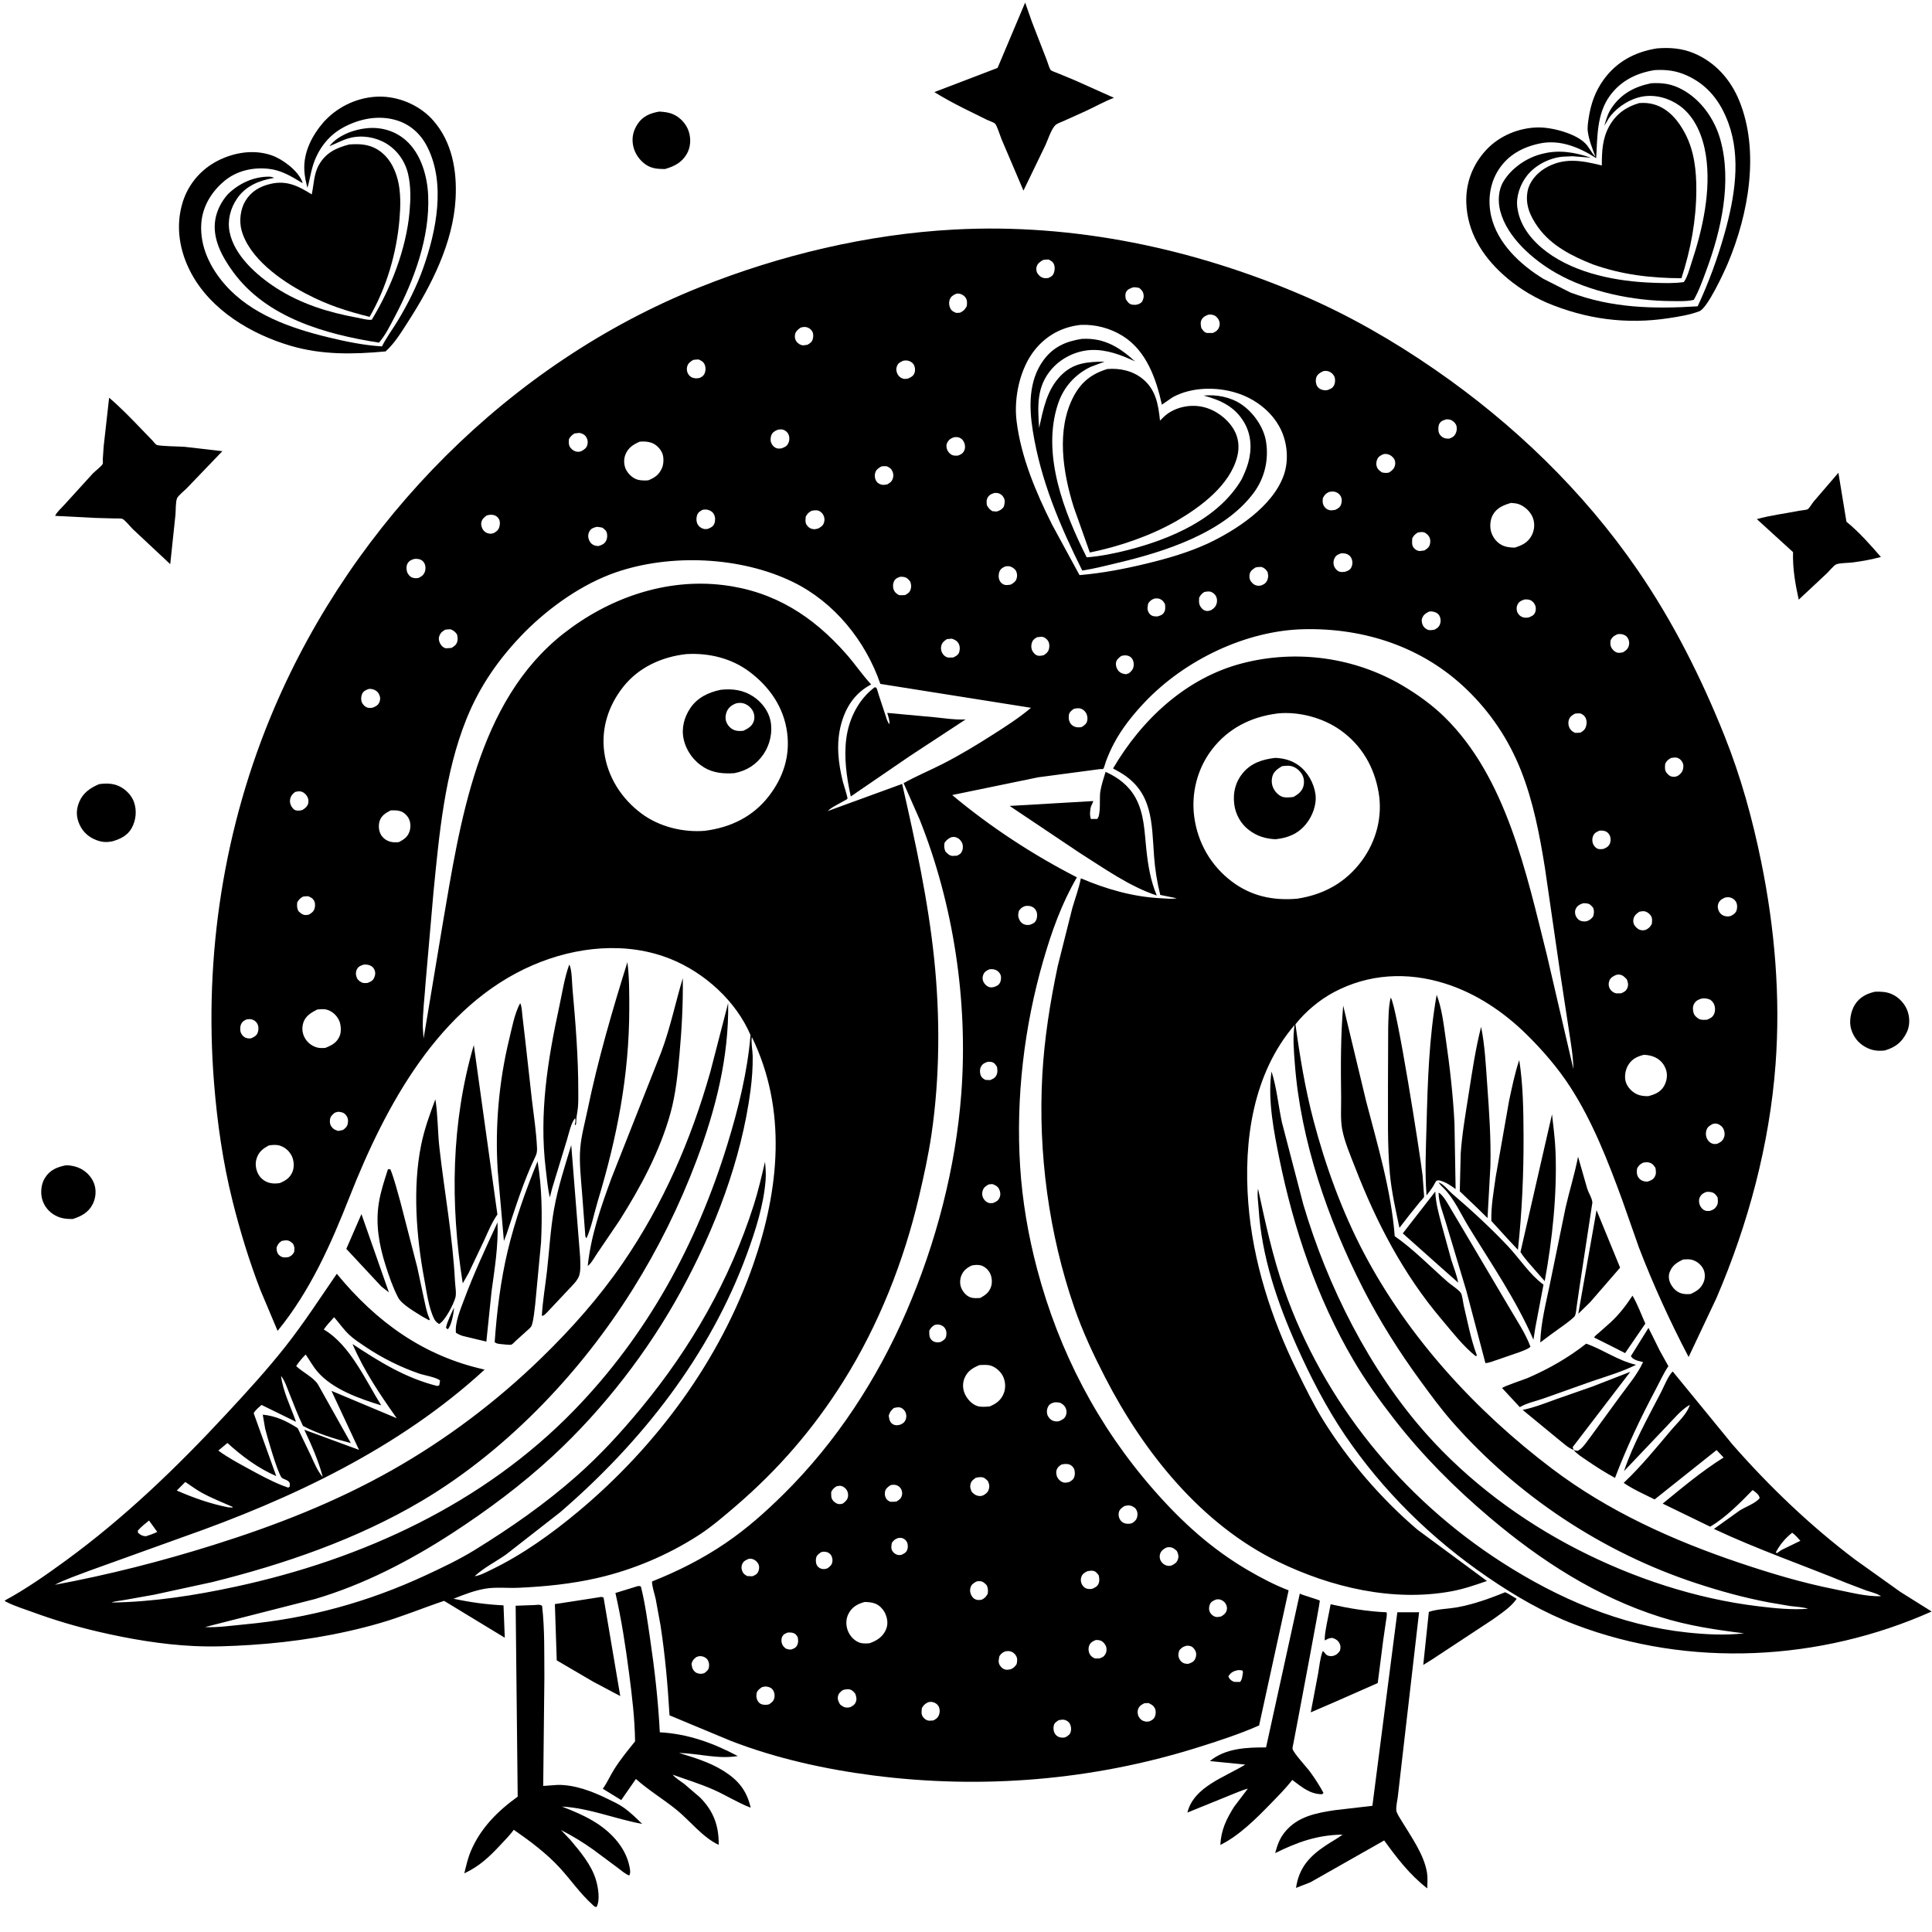 <svg version="1.1" xmlns="http://www.w3.org/2000/svg" style="display: block;" viewBox="0 0 2048 2048" width="1024" height="1024">
<path transform="translate(0,0)" fill="rgb(255,255,255)" d="M 0 0 L 0 2048 L 2048 2048 L 2048 0 L 0 0 z"/>
<path transform="translate(0,0)" fill="rgb(0,0,0)" d="M 1084.91 202.054 L 1061.55 147.266 C 1060.21 144.031 1056.8 132.923 1054.82 131.088 C 1053.17 129.569 1048.14 127.951 1046 126.917 L 1021.81 114.946 C 1011.1 109.563 1000.63 103.952 990.44 97.615 L 1057.47 72 L 1086.7 2.737 L 1093.93 23.297 L 1109.66 63.82 C 1110.47 65.826 1112.53 73.094 1113.89 74.354 C 1115.06 75.437 1118.87 76.606 1120.53 77.321 L 1138.66 84.797 L 1180.83 103.671 C 1170.57 107.535 1160.65 113.276 1150.63 117.825 L 1127.87 128.111 C 1125.53 129.213 1121.06 130.71 1119.14 132.328 C 1114.56 136.19 1110.76 148.362 1108.2 153.847 L 1084.91 202.054 z"/>
<path transform="translate(0,0)" fill="rgb(0,0,0)" d="M 1639.28 320.704 C 1622.13 313.085 1606.77 303.292 1592.88 290.663 C 1570.82 270.606 1555.42 245.487 1554.34 215.115 C 1553.59 193.714 1561.22 174.004 1575.86 158.487 C 1589.71 143.81 1610.11 135.456 1630.2 135.081 C 1644.89 134.806 1669.93 141.316 1680.51 152.007 C 1684.71 156.248 1686.81 161.912 1691.28 166.22 C 1687.99 157.558 1684.5 148.975 1683.18 139.729 C 1682.52 135.13 1683.34 130.068 1684.01 125.5 C 1686.24 110.365 1690.96 96.788 1700.03 84.307 C 1713.93 65.195 1733.39 54.971 1756.33 51.312 C 1769.92 50.16 1782.9 51.15 1795.56 56.429 C 1818.17 65.85 1834.43 84.212 1843.61 106.594 C 1865.61 160.233 1853.51 227.017 1831.7 278.851 C 1827.59 288.629 1810.06 326.656 1801.39 329.938 C 1791.12 333.829 1779.82 335.602 1769 337.26 C 1724.06 344.145 1681.1 338.348 1639.28 320.704 z M 1753.91 74.314 C 1734.8 77.395 1718.13 85.566 1706.52 101.517 C 1692.59 120.646 1693.32 145.109 1692.03 167.637 C 1674.27 156.242 1653.76 147.559 1632.21 152.093 C 1614.28 155.868 1598.74 164.113 1588.53 179.935 C 1579.14 194.499 1576.88 212.534 1580.74 229.274 C 1587.38 258.042 1611.59 280.55 1635.81 295.434 L 1664.57 310.025 C 1708.67 326.662 1753.24 327.648 1799.6 324.691 C 1811.36 299.425 1820.83 273.55 1828.33 246.697 C 1838.7 209.526 1845.85 167.546 1832.1 130.222 C 1823.77 107.598 1810.3 89.957 1787.91 79.901 C 1776.66 74.852 1766.09 73.614 1753.91 74.314 z"/>
<path transform="translate(0,0)" fill="rgb(0,0,0)" d="M 1666.91 165.612 L 1655.81 166.148 C 1641.83 167.723 1627.45 175.093 1618.68 186.198 C 1611.61 195.161 1606.82 208.319 1608.43 219.838 L 1608.69 221.5 C 1611.57 240.426 1624.89 256.101 1639.88 267.21 C 1670.99 290.267 1714.62 298.484 1752.47 299.741 C 1763.16 300.095 1774.31 300.558 1784.92 299.003 C 1788.91 293.491 1791.07 284.521 1793.21 278.1 C 1804.96 242.889 1814.13 201.4 1808.24 164.191 C 1805.16 144.758 1797.01 123.904 1780.5 112.066 C 1769.37 104.082 1755.03 99.99 1741.4 102.288 C 1728.33 104.491 1715.48 112.659 1707.19 122.905 C 1704.64 126.063 1703.06 129.773 1700.74 133.069 C 1702.64 126.589 1704.31 120.455 1708.11 114.773 C 1718.41 99.338 1732.59 91.89 1750.33 88.232 C 1762.93 87.604 1772.39 88.97 1783.56 95.103 C 1803.31 105.947 1817.59 126.374 1823.61 147.859 C 1836.1 192.433 1824.64 243.771 1808.99 285.999 C 1805 296.766 1801.16 307.845 1795.48 317.848 C 1788.14 319.639 1779.72 319.188 1772.17 319.161 C 1731.44 319.021 1684.58 309.59 1649.14 289.215 C 1625.1 275.388 1597.66 251.733 1590.34 223.754 C 1587.67 213.562 1588.18 201.531 1593.69 192.397 C 1602.26 178.172 1618.23 167.204 1634.23 163.211 L 1636 162.787 C 1653.14 158.528 1670.04 161.613 1686.43 167.16 L 1666.91 165.612 z"/>
<path transform="translate(0,0)" fill="rgb(0,0,0)" d="M 343.655 128.698 L 347.895 124.478 C 363.153 110.08 384.54 101.617 405.628 102.475 C 425.578 103.286 445.975 112.604 459.244 127.723 C 479.328 150.607 484.564 181.166 482.937 210.669 C 480.362 257.359 457.334 302.673 432.43 341.245 C 425.401 352.131 418.461 363.783 408.743 372.508 C 374.513 375.683 341.376 376.346 307.985 366.529 C 266.322 354.28 223.788 328.941 202.712 289.639 C 190.214 266.331 185.741 239.939 193.67 214.314 C 199.57 195.245 213.003 179.498 230.753 170.421 C 248.212 161.492 268.998 158.144 287.826 164.613 C 299.504 168.625 315.348 180.455 320.215 192.154 L 320.908 193.962 C 319.934 193.698 320.327 193.873 319.403 193.318 C 308.274 186.634 298.119 180.469 284.936 178.972 C 268.277 177.08 250.978 180.903 237.9 191.81 C 224.178 203.254 214.606 218.852 213.377 236.95 C 211.715 261.407 223.009 284.215 238.85 302.091 C 266.542 333.338 308.09 347.858 347.5 357.459 C 366.105 361.992 385.765 366.042 404.91 367.2 C 409.473 357.991 416.052 349.174 421.415 340.342 C 432.233 322.524 441.827 303.404 448.764 283.734 C 462.465 244.884 472.589 194.961 453.163 156.09 C 446.368 142.492 435.365 132.121 420.689 127.594 C 401.602 121.706 381.382 125.704 364.067 135.002 C 347.967 143.648 336.999 158.396 331.642 175.693 C 329.258 183.394 328.204 191.371 325.945 199.086 C 324.235 193.037 323.03 187.307 322.63 181.015 C 321.382 161.325 331.042 143.09 343.655 128.698 z"/>
<path transform="translate(0,0)" fill="rgb(0,0,0)" d="M 1688.28 280.186 C 1666.49 271.569 1644.38 260.413 1630.41 240.894 C 1622.06 229.228 1616.48 216.917 1619.39 202.281 C 1621.31 192.574 1629.03 183.738 1637.31 178.661 C 1657.43 166.327 1676.67 170.184 1698 175.388 C 1698.04 160.51 1698.5 146.924 1705.94 133.617 C 1713.09 120.825 1723.8 113.237 1737.7 109.247 C 1743.6 108.873 1748.44 109.155 1754.11 110.913 C 1769.09 115.553 1779.47 128.338 1786.44 141.783 C 1796.06 160.364 1798.24 180.807 1798.18 201.438 C 1798.08 233.457 1792.27 264.511 1782.4 294.937 C 1749.6 294.786 1719.27 291.225 1688.28 280.186 z"/>
<path transform="translate(0,0)" fill="rgb(0,0,0)" d="M 704.833 179.187 C 697.633 179.115 691.122 178.855 684.88 174.691 C 677.992 170.096 672.895 162.742 671.204 154.643 C 669.398 146 671.261 138.268 676.182 131.019 C 681.648 122.965 689.675 119.857 698.889 118.28 C 704.417 118.627 709.218 119.088 714.335 121.488 C 721.469 124.834 727.515 131.616 730.013 139.087 C 732.605 146.842 732.214 155.84 728.125 163.006 C 722.81 172.319 714.747 176.387 704.833 179.187 z"/>
<path transform="translate(0,0)" fill="rgb(0,0,0)" d="M 349.175 154.934 L 349.768 154.195 C 358.931 143.122 375.562 137.069 389.5 135.844 C 404.5 134.526 419.183 138.884 430.481 148.975 C 446.274 163.083 452.943 186.497 453.864 207.002 C 455.869 251.616 438.957 296.939 418.447 335.814 C 413.547 345.102 408.608 355.245 401.769 363.233 C 345.07 354.341 282.527 336.898 246.987 288.086 C 235.596 272.441 224.908 253.153 228.186 233.051 C 229.833 222.954 234.869 213.201 241.755 205.654 C 253.403 194.455 268.372 187.38 284.812 187.25 C 287.089 187.232 288.652 187.726 290.739 188.548 L 289.7 188.725 C 274.569 191.414 260.609 197.087 251.53 210.142 C 244.34 220.479 240.937 233.114 243.324 245.627 C 248.11 270.712 272.343 292.068 292.726 305.208 C 318.885 322.071 347.836 331.111 378.289 336.671 C 382.995 337.531 389.387 339.538 394.099 338.914 C 414.466 305.401 430.647 263.77 434.141 224.5 C 435.314 211.324 435.605 197.776 432.674 184.797 C 429.589 171.133 421.266 159.203 409.207 151.98 C 397.948 145.237 383.358 142.946 370.613 146.309 C 362.854 148.356 356.511 152.127 349.175 154.934 z"/>
<path transform="translate(0,0)" fill="rgb(0,0,0)" d="M 325.506 311.911 L 323.229 310.75 C 297.634 297.271 264.227 273.767 256.062 244.158 C 253.337 234.276 254.838 221.641 260.167 212.92 C 266.415 202.696 275.574 197.512 287 194.876 C 303.983 190.959 316.389 197.207 330.448 206.078 C 332.777 195.381 332.597 184.225 338.232 174.5 C 345.579 161.822 356.486 156.667 370.125 153.183 C 380.137 152.362 389.858 152.724 398.836 157.737 C 411.128 164.599 418.189 177.146 421.604 190.423 C 425.029 203.74 424.631 218.871 423.471 232.462 C 420.414 268.252 409.845 304.699 391.791 335.873 C 368.208 330.014 347.092 323.3 325.506 311.911 z"/>
<path transform="translate(0,0)" fill="rgb(0,0,0)" d="M 349.175 154.934 L 348.138 155.912 L 349.175 154.934 z"/>
<path transform="translate(0,0)" fill="rgb(0,0,0)" d="M 321.757 194.831 L 320.908 193.962 L 321.757 194.831 z"/>
<path transform="translate(0,0)" fill="rgb(0,0,0)" d="M 1993.99 1692 L 1994.99 1692.75 L 1993.99 1692 L 1992.53 1691.14 C 1988.23 1688.73 1982.79 1687.5 1978.12 1685.91 L 1957.76 1678.16 C 1910.76 1658.93 1862.86 1642.35 1816.84 1620.73 L 1844 1601.32 C 1849.89 1597.47 1861.51 1593.37 1865.29 1588 C 1864.79 1584.59 1861.57 1582.2 1858.92 1580.27 L 1857.83 1579.55 C 1844.79 1592.94 1829.06 1608.88 1812.84 1618.33 L 1762.52 1593.89 C 1783.74 1576.54 1803.8 1559.65 1827.09 1545.03 L 1819.66 1537.13 L 1753.99 1589.44 C 1742.98 1583.98 1731.31 1578.85 1721.16 1571.91 L 1722.22 1570.91 C 1739.91 1554.13 1756.28 1534 1772.02 1515.38 C 1778.51 1507.7 1788.44 1498.84 1791.3 1489.17 C 1782.28 1494.22 1775 1503.29 1767.88 1510.67 L 1721.5 1559.48 C 1731.2 1530.62 1746.8 1502.84 1760.79 1475.79 C 1763.92 1469.74 1768.33 1458.36 1773.15 1453.8 L 1836.81 1531.6 C 1875.92 1576.12 1918.8 1617.15 1966.1 1652.93 L 2014.41 1687.44 L 2047.63 1708.26 C 1929.68 1760.94 1790.88 1768.36 1669.66 1722.15 C 1636.36 1709.45 1606.48 1692.04 1577.15 1672 C 1517.87 1631.49 1465.75 1580.53 1425.43 1520.89 C 1405.78 1491.83 1388.87 1458.94 1374.62 1426.94 C 1353.96 1380.55 1337.45 1332.28 1334.21 1281.33 C 1333.79 1274.74 1332.44 1266.57 1333.57 1260.15 C 1341.44 1296.41 1348.93 1331.62 1361.26 1366.79 C 1403.04 1485.96 1486.12 1588.11 1592.18 1656.22 C 1651.68 1694.43 1717.88 1723.04 1788.64 1730.52 C 1808.71 1732.65 1828.81 1733.65 1848.9 1731.41 C 1818.74 1727.66 1789.26 1723.32 1760.17 1714.12 C 1692.52 1692.73 1633 1654.21 1579.28 1608.7 C 1541.99 1577.11 1508.27 1543.36 1478.18 1504.75 C 1462.49 1484.62 1447.56 1463.75 1434.63 1441.72 C 1396.02 1375.95 1371.38 1302.68 1356.17 1228.25 C 1350.47 1200.31 1344.02 1167.26 1347.48 1138.72 L 1347.87 1135.81 C 1353.42 1153.08 1355.04 1171.83 1358.84 1189.56 L 1381.53 1276.63 C 1407.14 1363.34 1451.69 1452.3 1512.04 1520.12 C 1556.53 1570.13 1612.41 1611.74 1671.78 1642.24 C 1731.23 1672.77 1797.57 1694.76 1863.98 1702.74 C 1881.53 1704.85 1898.99 1706.68 1916.69 1705.36 C 1910.57 1703.38 1903.87 1703.29 1897.5 1702.44 L 1875.18 1698.62 C 1848.89 1693.69 1823.39 1686.61 1798 1678.27 C 1699.09 1645.78 1608.61 1585.75 1539.81 1507.59 C 1527.87 1494.02 1517.17 1479.43 1506.5 1464.86 C 1483.52 1433.49 1462.69 1400.66 1444.98 1366 C 1407.78 1293.18 1378.62 1209.18 1372.54 1127.16 C 1371.54 1113.74 1370.25 1099.99 1372.26 1086.6 C 1328.03 1138.21 1318.12 1209.56 1323.24 1275.22 C 1328.08 1337.27 1347.69 1397.84 1375.07 1453.45 C 1383.65 1470.88 1392.22 1488.58 1402.45 1505.11 C 1428.94 1547.89 1464.2 1588.9 1502.53 1621.5 L 1576.21 1675.92 C 1563.68 1680.26 1551.6 1684.45 1538.51 1686.86 C 1476.57 1698.25 1410.99 1682.64 1355.14 1655.59 C 1273.26 1615.92 1212.16 1539.24 1171.35 1459.86 C 1158.99 1435.82 1147.6 1411.52 1138.77 1385.94 C 1111.85 1308.01 1100.31 1222.06 1104.88 1139.76 C 1107.05 1100.74 1113.19 1062.43 1121.21 1024.23 L 1136.64 962.846 C 1139.6 952.478 1143.76 941.611 1145.75 931.044 C 1173.02 942.643 1200.83 950.671 1230.59 952.183 C 1235.98 952.457 1242.1 953.248 1247.38 952.207 L 1229.93 948.659 C 1226.5 934.928 1224.41 921.828 1223.37 907.727 C 1220.73 872.301 1222.36 839.776 1187.92 819.092 L 1179.89 814.6 C 1210.25 762.733 1257.28 718.64 1316.58 703.191 C 1374.01 688.229 1435.98 696.584 1487.24 727.005 C 1502.57 736.101 1518.01 747.187 1530.78 759.623 C 1596.82 823.95 1618.09 926.116 1639.74 1012.31 L 1667.86 1133.26 C 1667.65 1119.47 1665.12 1105.45 1663.07 1091.83 L 1654.04 1032.62 L 1637.7 920.086 C 1632.1 885.018 1625.31 849.47 1612.14 816.362 C 1599.23 783.91 1580.07 755.27 1554.97 731.024 C 1508.18 685.821 1446.64 665.662 1382.5 666.979 C 1320.8 668.246 1256 699.657 1213.74 744.075 C 1201.25 757.207 1189.32 771.998 1180.84 788.078 C 1177.57 794.284 1174.7 800.719 1172.27 807.299 C 1171.81 808.519 1170.29 814.226 1169.59 814.878 C 1168.8 815.609 1167.45 815.115 1166.39 815.233 L 1100.54 823.977 L 1009.36 842.773 C 1049.52 876.396 1094.95 906.165 1141.57 929.999 C 1125.29 957.973 1114.91 987.167 1105.93 1018.16 C 1085.66 1088.15 1076.74 1163.69 1081.38 1236.5 C 1083.71 1273.1 1089.97 1309.74 1099.36 1345.18 C 1122.58 1432.74 1163.56 1511.59 1223.3 1579.71 C 1252.86 1613.42 1284.46 1642.14 1323.33 1664.76 C 1336.82 1672.61 1351.4 1680.28 1365.99 1685.82 L 1334.7 1829.05 C 1313.48 1838.41 1290.82 1845.73 1268.7 1852.65 C 1157.74 1887.36 1040.68 1896.85 925.543 1882.03 C 874.642 1875.48 822.612 1863.97 774.686 1845.39 L 709.717 1818.32 C 707.866 1786.4 705.033 1754.48 700.163 1722.87 L 695.016 1694.73 C 693.772 1689.14 691.189 1682.07 691.173 1676.43 C 718.686 1665.54 745.048 1652.21 769.524 1635.51 C 791.88 1620.25 811.702 1602.6 830.91 1583.58 C 886.381 1528.66 929.741 1462.18 960.717 1390.59 C 992.213 1317.81 1013.16 1237.88 1019.06 1158.65 C 1026.28 1061.65 1010.88 958.781 974.747 868.463 L 957.86 830.177 C 971.287 822.649 985.549 816.781 999.253 809.785 C 1017.61 800.413 1035.18 789.781 1052.54 778.698 C 1066.41 769.851 1080.35 760.933 1092.93 750.294 L 933.224 724.969 C 917.475 679.228 884.36 638.253 840.533 616.916 C 785.103 589.93 710.612 586.686 652.511 606.821 C 617.095 619.095 582.604 643.605 556.291 670 C 529.616 697.116 508.745 726.673 494.461 762.156 C 471.256 819.801 465.574 884.561 459.49 945.953 L 451.155 1041.48 C 450.182 1057.24 447.922 1073.2 448.178 1089 L 449.018 1100.92 L 469.123 980.247 C 487.627 872.515 505.708 743.576 597.223 671.704 C 645.066 634.13 705.554 612.703 766.735 620.212 C 820.757 626.842 861.927 653.229 897.345 693.615 C 906.384 703.923 914.149 715.519 923.468 725.516 L 922.006 726.323 C 905.811 735.374 896.391 749.912 891.647 767.585 C 886.152 788.062 888.494 808.585 893.516 828.877 C 894.05 831.033 898.912 845.768 898.319 846.74 C 897.957 847.333 894.488 849.028 893.774 849.455 C 889.034 852.294 881.158 855.769 877.49 859.744 L 956.32 830.978 C 970.41 892.77 983.83 954.109 990.347 1017.25 C 996.593 1077.77 996.281 1141.62 987.5 1201.86 C 984.251 1224.15 979.418 1246.08 974.3 1268 C 958.285 1336.6 931.466 1404.59 893.91 1464.36 C 862.227 1514.78 824.762 1558.08 779.589 1596.78 C 766.849 1607.7 753.896 1618.87 739.748 1627.93 C 707.486 1648.61 670.898 1664.08 633.584 1672.66 C 605.828 1679.05 577.58 1681.89 549.169 1683.13 C 538.214 1683.61 525.885 1682.23 515.258 1683.93 C 503.078 1685.87 492.189 1690.21 480.808 1694.73 C 498.582 1698.51 515.606 1700.87 533.75 1701.74 L 535.082 1736.05 L 470.771 1696.98 C 447.91 1704.63 425.899 1713.87 402.649 1720.58 C 358.417 1733.36 311.895 1740.74 266.014 1743.68 C 245.624 1744.99 225.003 1745.87 204.575 1744.83 C 171.332 1743.15 137.725 1737.42 105.349 1729.94 C 81.413 1724.42 57.982 1717.47 34.915 1709.02 C 25.722 1705.65 16.102 1702.73 7.328 1698.38 C 5.512 1697.48 6.173 1697.96 4.93 1696.68 C 27.425 1684.53 48.933 1669.47 69.573 1654.4 C 132.155 1608.7 187.269 1555.63 239.876 1498.93 C 261.547 1475.58 283.079 1452.11 302.807 1427.06 C 322.408 1402.17 339.111 1376.27 357.024 1350.27 C 398.733 1401.02 448.621 1437.44 513.747 1451.83 C 423.102 1535.19 308.895 1588.94 193.708 1629.41 L 94.573 1665.09 C 82.526 1669.8 69.565 1673.93 58.146 1679.95 C 115.221 1669.33 171.292 1655.02 226.648 1637.63 C 292.255 1617.01 355.615 1592.34 415.607 1558.38 C 473.204 1525.77 526.246 1485.79 573.683 1439.7 C 605.483 1408.8 635.004 1375.63 660.13 1339 C 702.962 1276.56 732.455 1208.69 753.044 1136 L 771.883 1063.24 C 772.772 1120.8 758.476 1176.62 738.319 1230.15 C 702.293 1325.82 647.339 1414.19 576.1 1487.7 C 537.74 1527.29 494.056 1563.23 446.528 1591.34 C 378.551 1631.55 301.325 1658.15 224.953 1677.09 L 163.668 1690.39 L 132.182 1696.01 C 127.621 1696.88 122.447 1697.13 118.155 1698.76 C 162.337 1698.16 206.981 1691.17 250.068 1681.86 C 383.973 1652.94 512.337 1594.09 608.735 1494.78 C 686.316 1414.85 738.519 1318.92 771.1 1212.93 C 782.595 1175.54 792.357 1136.29 795.579 1097.22 C 780.25 1061.19 746.931 1031.09 710.964 1016.6 C 664.133 997.726 610.799 1003.36 565.194 1022.93 C 465.195 1065.85 408.466 1172.56 370.466 1268.96 C 350.632 1319.28 328.809 1368.54 294.275 1410.78 L 276.126 1367.73 C 264.182 1336.81 254.445 1304.98 246.433 1272.81 C 236.249 1231.93 230.309 1190.44 226.936 1148.5 C 216.014 1012.72 237.252 875.708 290.894 750.248 C 375.689 551.928 540.703 384.912 741.581 304.52 C 826.994 270.337 919.729 248.224 1011.73 243.313 C 1138.16 236.563 1264.77 263.338 1380.65 313.036 C 1430.08 334.231 1477.03 361.298 1521.22 391.837 C 1604.25 449.209 1678.25 520.432 1735.58 603.737 C 1773.26 658.477 1803.41 718.39 1828.03 780 C 1845.45 823.578 1857.7 868.089 1867.05 914 C 1881.35 984.261 1887.49 1056.67 1882.15 1128.32 C 1875.82 1213.16 1853.08 1297.95 1819.49 1376.01 L 1790 1438.48 C 1770.32 1400.92 1752.63 1362.19 1737.39 1322.6 L 1719.5 1271.72 C 1704.46 1230.75 1688.25 1188.89 1664.45 1152.12 C 1651.34 1131.87 1635.16 1113.2 1617.99 1096.31 C 1593.57 1072.31 1564.18 1052.67 1531.31 1042.42 C 1491.62 1030.05 1450.79 1032.18 1413.87 1051.82 C 1398.76 1059.86 1383.82 1072.37 1373.23 1085.78 C 1377.93 1120.09 1383.47 1153.91 1392.3 1187.46 C 1404.98 1235.62 1422.62 1284.32 1445.87 1328.41 C 1493.29 1418.36 1564.82 1496.12 1645.66 1557.2 C 1704.98 1602.01 1773.12 1632.78 1843.2 1656.43 C 1876.53 1667.68 1910.78 1677.96 1945.29 1684.76 C 1960.35 1687.73 1978.72 1692.7 1993.99 1692 z M 502.005 1671.75 L 503.161 1670.84 C 508.762 1670.22 516.072 1666.23 521.229 1663.74 C 554.066 1647.88 585.175 1625.51 613.083 1602.2 C 695.873 1533.06 763.336 1441.95 798.799 1339.47 C 826.051 1260.71 834.492 1176.26 796.997 1099.28 C 795.953 1105.2 797.804 1113.35 797.889 1119.57 C 798.051 1131.5 797.147 1143.86 795.603 1155.68 C 785.94 1229.62 757.55 1303.27 722.007 1368.45 C 687.081 1432.5 639.491 1493.96 585.925 1543.5 C 553.082 1573.87 516.749 1600.98 479.263 1625.32 C 434.267 1654.53 385.514 1679.8 333.902 1695.03 L 217.272 1724.78 C 230.968 1725.4 245.401 1723.22 259.066 1721.95 C 326.9 1715.66 390.125 1698.32 451.787 1669.62 C 469.143 1661.54 486.708 1653.22 503.019 1643.17 C 541.106 1619.69 577.427 1594.47 611.029 1564.8 C 636.104 1542.66 658.168 1518.6 679.441 1492.85 C 732.559 1428.55 773.71 1356.84 799.102 1277.09 C 803.872 1262.11 807.355 1246.79 810.969 1231.5 C 811.524 1237.96 812.09 1244.37 811.589 1250.84 C 809.53 1277.45 800.912 1304.35 791.783 1329.26 C 752.303 1437 680.091 1528.71 593.728 1603.13 L 536.468 1647.83 C 526.236 1655.07 513.907 1661.3 504.61 1669.53 L 503.161 1670.84 L 502.005 1671.75 z M 1105.94 275.5 C 1102.73 277.175 1099.76 279.305 1098.77 283.008 C 1098.2 285.149 1098.59 288.14 1099.89 290 C 1101.82 292.764 1104.54 294.748 1108 294.919 C 1109.43 294.99 1110.17 294.81 1111.5 294.593 C 1114.15 293.406 1115.94 292.359 1117.08 289.5 C 1118.27 286.533 1118.42 282.386 1116.92 279.509 C 1115.58 276.939 1113.91 276.427 1111.5 275.085 C 1109.68 275.202 1107.73 275.179 1105.94 275.5 z M 1201.6 304.5 C 1198.32 305.51 1194.91 306.588 1193.48 310.104 C 1192.6 312.26 1193.02 314.642 1193.32 316.873 C 1194.73 319.238 1196.3 321.812 1199.12 322.688 C 1200.48 323.113 1202.1 323.098 1203.5 323.162 C 1206.79 322.662 1207.98 322.246 1210.5 320.075 C 1212.13 316.999 1212.85 314.458 1211.95 310.978 C 1211.23 308.201 1209.57 306.917 1207.5 305.168 C 1205.51 304.832 1203.62 304.404 1201.6 304.5 z M 1013.29 311.5 C 1010.04 313.063 1007.76 314.432 1006.6 318.044 C 1005.57 321.246 1006.23 325.49 1008.21 328.233 C 1009.52 330.049 1011.54 330.794 1013.5 331.686 L 1017.65 331.5 C 1021.88 329.256 1022.41 328.638 1024.85 324.5 C 1025.2 320.919 1025.49 317.941 1023.14 314.959 C 1021.37 312.72 1018.43 311.23 1015.55 311.183 C 1014.34 311.164 1014.29 311.235 1013.29 311.5 z M 1281.19 333.5 C 1278.09 334.569 1275.35 335.856 1273.73 338.931 C 1272.23 341.79 1272.88 344.604 1273.41 347.614 C 1274.92 349.921 1276.52 352.496 1279.5 352.963 L 1285.5 352.994 C 1288.54 351.756 1290.5 350.564 1291.99 347.5 C 1293.14 345.142 1293.27 342.401 1292.3 339.959 C 1291.37 337.616 1289.38 335.226 1286.99 334.252 C 1285.15 333.502 1283.14 333.342 1281.19 333.5 z M 1145.73 344.37 C 1126.23 346.469 1109.69 355.254 1097.25 370.511 C 1081.18 390.236 1074.59 421.283 1077.59 446.148 C 1082.23 484.456 1098.12 521.935 1115.26 556.145 L 1144.32 609.638 C 1168.13 607.66 1191.91 603.094 1215.13 597.476 C 1237.72 592.01 1259.5 585.748 1280.67 576.006 C 1310.59 561.843 1348.87 536.913 1360.7 504.18 C 1366.41 488.389 1364.79 469.167 1357.24 454.27 C 1347.9 435.845 1330.07 422.517 1310.56 416.436 C 1289.38 409.832 1263.08 410.225 1243.21 421.008 L 1231.64 428.968 C 1225.64 401.623 1215.29 371.908 1190.25 356.212 C 1176.99 347.893 1161.36 343.785 1145.73 344.37 z M 848.311 347.5 C 845.839 349.483 843.407 351.161 842.794 354.5 C 842.297 357.208 842.624 359.637 844.217 361.912 C 845.826 364.21 848.714 365.98 851.5 366.097 L 855.895 365.5 C 858.744 363.806 860.766 362.645 861.632 359.167 C 862.259 356.649 862.374 353.671 861.034 351.37 C 859.761 349.184 857.919 347.771 855.5 346.985 C 853.173 346.228 850.51 346.605 848.311 347.5 z M 734.858 381.5 C 731.693 383.469 729.329 384.951 728.358 388.842 C 727.729 391.363 728.148 394.281 729.538 396.5 C 731.298 399.31 733.739 400.658 737 401.002 C 738.44 401.154 740.087 400.857 741.5 400.688 C 744.15 399.445 745.925 398.387 747.056 395.5 C 748.295 392.333 748.199 388.528 746.5 385.541 C 745.074 383.036 743.029 382.181 740.5 381.039 C 738.651 381.172 736.677 381.17 734.858 381.5 z M 957.13 382.5 C 954.272 383.939 952.134 384.746 950.855 388 C 949.695 390.953 950.008 393.93 951.5 396.718 C 952.739 399.033 954.909 400.771 957.449 401.442 C 959.154 401.893 960.795 401.567 962.5 401.307 C 965.718 399.845 968.316 398.72 969.513 395.019 C 970.402 392.272 970.043 388.704 968.455 386.273 C 966.893 383.882 963.858 382.275 961.029 382.151 C 958.816 382.053 959.322 382.089 957.13 382.5 z M 1402.55 393.5 C 1399.3 395.075 1396.2 396.845 1395.16 400.632 C 1394.41 403.337 1394.82 407.253 1396.41 409.599 C 1398.01 411.975 1400.76 413.367 1403.58 413.615 C 1405.65 413.798 1405.14 413.754 1407.16 413.5 C 1410.28 412.284 1412.42 411.733 1414.1 408.5 C 1415.47 405.855 1415.63 401.704 1414.38 398.948 C 1413.35 396.684 1410.86 394.493 1408.5 393.706 C 1406.39 393.003 1404.68 393.036 1402.55 393.5 z M 1533.32 444.5 C 1530.27 445.426 1527.66 445.975 1525.88 449 C 1524.45 451.445 1524.35 456.39 1525.4 459.043 C 1526.33 461.369 1528.61 463.598 1531 464.356 C 1532.83 464.937 1534.6 465.072 1536.5 464.909 C 1540.09 463.445 1542 462.261 1543.47 458.544 C 1544.5 455.956 1544.63 452.545 1543.34 450.026 C 1542.24 447.887 1539.79 445.737 1537.5 444.99 C 1536.18 444.561 1534.68 444.565 1533.32 444.5 z M 824.51 455.5 C 821.66 456.758 819.126 457.967 817.799 461 C 816.842 463.188 816.477 466.579 817.324 468.905 C 818.399 471.854 820.435 474.281 823.5 475.222 C 825.018 475.688 826.974 475.518 828.5 475.267 C 831.705 473.969 833.791 473.415 835.5 470.085 C 837.043 467.077 837.159 463.242 835.7 460.19 C 834.636 457.964 832.423 456.22 830.094 455.468 C 828.261 454.877 826.367 455.255 824.51 455.5 z M 608.928 459.5 C 606.151 461.328 604.763 462.596 603.113 465.5 C 602.841 468.976 602.573 472.193 605.021 475 C 607.168 477.462 609.688 478.873 613 478.936 C 614.158 478.958 615.42 478.485 616.5 478.155 C 619.433 476.299 621.661 475.183 622.628 471.5 C 623.512 468.134 622.775 465.035 620.691 462.3 C 619.232 460.385 616.34 459.072 614 458.9 L 608.928 459.5 z M 1011.36 463.5 C 1008.18 464.637 1006.34 465.509 1004.5 468.51 C 1002.93 471.077 1002.94 473.74 1003.95 476.5 C 1004.8 478.83 1006.81 481.107 1009 482.224 C 1010.79 483.136 1013.55 483.093 1015.5 482.931 C 1018.4 481.864 1020.48 480.889 1021.94 478 C 1023.32 475.287 1023.27 472.1 1022.14 469.315 C 1021.17 466.932 1019.45 464.882 1017 463.927 C 1015.17 463.214 1013.27 463.279 1011.36 463.5 z M 678.171 468.172 C 671.172 471.205 665.604 474.788 662.803 482.333 C 661.016 487.147 661.289 493.141 663.573 497.729 C 665.98 502.564 671.135 507.382 676.5 508.64 C 679.872 509.431 683.699 509.435 687.148 509.165 C 694.115 506.432 698.574 503.241 701.681 496.258 C 703.596 491.953 703.844 484.904 702.056 480.505 C 700.06 475.595 695.488 471.007 690.442 469.31 C 686.4 467.951 682.376 467.866 678.171 468.172 z M 1466.35 481.5 C 1463.45 482.779 1461.2 483.933 1459.87 487 C 1458.88 489.274 1458.58 492.5 1459.5 494.892 C 1460.64 497.857 1462.52 499.094 1465 500.797 C 1467.78 501.315 1469.69 501.636 1472.5 500.869 C 1475.68 498.815 1477.92 496.941 1478.79 493.079 C 1479.31 490.789 1478.94 487.902 1477.5 485.99 C 1475.39 483.196 1472.56 481.404 1469.01 481.202 C 1467.8 481.133 1467.42 481.272 1466.35 481.5 z M 934.213 494.5 C 931.11 496.275 928.614 497.809 927.673 501.561 C 926.899 504.648 927.508 508.419 929.588 510.921 C 931.264 512.937 934.323 514.128 936.897 514 L 940.465 513.5 C 943.557 511.748 945.394 510.543 946.478 507.018 C 947.414 503.975 946.925 500.798 945.229 498.141 C 943.926 496.1 942.099 495.307 940 494.251 C 937.952 494.168 936.225 494.009 934.213 494.5 z M 1408.78 521.5 C 1405.24 523.309 1404.11 524.493 1402.3 528.014 C 1401.79 531.752 1401.9 534.587 1404.33 537.686 C 1405.92 539.719 1408.45 540.873 1411 541.03 L 1415.37 540.5 C 1418.35 539.046 1420.58 537.821 1421.68 534.5 C 1422.63 531.637 1422.59 528.08 1420.9 525.5 C 1419.31 523.077 1417.01 521.606 1414.16 521.131 C 1412.32 520.824 1410.59 521.177 1408.78 521.5 z M 1054.51 522.5 C 1051.48 523.327 1048.98 524.255 1047.21 527.048 C 1045.44 529.846 1045.79 532.391 1046.11 535.5 C 1047.81 538.609 1048.97 540.015 1052 541.884 L 1056.5 542.256 C 1060.39 540.964 1061.17 540.522 1063.93 537.5 C 1064.98 534.148 1065.74 530.95 1064.04 527.651 C 1062.82 525.278 1061.03 523.759 1058.5 522.893 C 1057.36 522.502 1055.67 522.545 1054.51 522.5 z M 1601.8 533.106 C 1594.05 535.297 1586.63 538.289 1582.47 545.79 C 1579.51 551.134 1578.93 559.016 1580.96 564.708 C 1583.18 570.922 1587.49 575.99 1593.6 578.56 C 1597.33 580.128 1601.68 580.398 1605.69 580.509 C 1613.38 578.099 1619.52 575.259 1623.57 567.737 C 1626.56 562.21 1627.15 555.373 1625.1 549.431 C 1622.85 542.897 1616.94 537.19 1610.57 534.651 C 1607.78 533.539 1604.76 533.347 1601.8 533.106 z M 744.512 540.5 C 741.447 542.289 739.585 543.423 738.662 547.131 C 737.935 550.05 738.108 553.494 739.725 556.119 C 741.335 558.734 744.383 560.672 747.5 560.858 C 748.843 560.938 749.445 560.749 750.671 560.5 C 753.679 559.091 755.909 558.399 757.231 555 C 758.384 552.036 758.344 548.367 756.944 545.485 C 755.636 542.791 753.346 541.193 750.484 540.461 C 748.348 539.914 746.629 540.034 744.512 540.5 z M 860.19 541.5 C 857.054 543.335 855.98 544.344 854.182 547.5 C 853.84 550.404 853.35 553.927 855.128 556.5 C 857.075 559.317 859.546 560.84 863 560.977 C 864.428 561.034 866.16 560.537 867.5 560.15 C 870.542 558.409 872.594 557.166 873.607 553.511 C 874.351 550.826 873.958 547.948 872.556 545.553 C 871.3 543.408 869.019 541.465 866.5 541.068 C 864.511 540.754 862.14 541.042 860.19 541.5 z M 515.718 546.5 C 512.828 548.849 511.016 550.109 510.214 554 C 509.676 556.607 510.863 560.202 512.5 562.236 C 514.265 564.427 516.66 565.484 519.422 565.735 C 520.91 565.87 522.116 565.514 523.5 565.033 C 526.514 563.325 528.465 561.814 529.381 558.312 C 530.059 555.721 530.236 552.972 529.015 550.5 C 527.783 548.007 525.678 546.484 523 545.891 C 520.805 545.405 517.8 545.732 515.718 546.5 z M 632.51 558.5 C 629.817 559.183 626.903 559.994 625.282 562.5 C 623.492 565.267 623.049 568.396 624.084 571.514 C 625.061 574.459 626.661 576.643 629.554 577.886 C 631.23 578.606 632.672 578.821 634.5 578.791 C 638.046 577.701 640.89 576.555 642.596 573.029 C 643.884 570.368 644.024 566.708 642.952 563.928 C 642.189 561.948 640.119 560.572 638.5 559.312 C 636.544 558.997 634.488 558.498 632.51 558.5 z M 1502.9 564.5 C 1500.04 566.31 1498.72 567.514 1497.09 570.5 C 1496.87 573.665 1496.33 577.866 1498.5 580.54 C 1500.21 582.651 1502.24 583.963 1505 584.141 L 1509.87 583.5 C 1512.39 581.943 1514.7 580.536 1515.61 577.5 C 1516.46 574.696 1516.46 571.579 1514.99 569 C 1513.83 566.949 1511.35 564.76 1509.06 564.196 C 1507.12 563.719 1504.84 564.191 1502.9 564.5 z M 1421.91 586.5 C 1419.12 587.388 1416.6 588.309 1415.05 591 C 1413.44 593.806 1413.07 597.259 1414.27 600.308 C 1415.21 602.699 1417.23 605.026 1419.68 605.921 C 1421.63 606.635 1423.49 606.375 1425.5 606.189 C 1428.54 605.268 1431.04 604.408 1432.5 601.362 C 1433.82 598.593 1434 595.635 1432.97 592.742 C 1432.1 590.287 1430.34 588.379 1427.93 587.359 C 1425.95 586.522 1424 586.54 1421.91 586.5 z M 439.096 592.5 C 436.06 593.495 434.013 594.178 432.226 597.005 C 430.665 599.475 430.655 602.966 431.377 605.736 C 432.077 608.42 434.358 611.248 437 612.245 C 439.259 613.097 441.162 613.024 443.5 612.711 C 446.843 611.133 449.068 609.653 450.372 606.045 C 451.423 603.137 451.209 599.415 449.666 596.711 C 448.43 594.545 446.285 593.105 443.861 592.645 C 442.192 592.328 440.78 592.323 439.096 592.5 z M 1065.51 600.5 C 1062.85 601.658 1060.66 602.957 1059.5 605.781 C 1058.32 608.655 1058.27 612.526 1059.6 615.359 C 1060.74 617.805 1062.82 619.531 1065.5 620.053 C 1067.26 620.398 1069.72 619.983 1071.5 619.695 C 1074.19 618.113 1076.59 616.641 1077.6 613.5 C 1078.54 610.568 1078.28 607.009 1076.5 604.446 C 1074.98 602.26 1071.7 600.289 1069 600.175 C 1067.4 600.107 1066.97 600.249 1065.51 600.5 z M 1331.05 601.5 C 1328.22 603.264 1325.41 605.03 1324.68 608.581 C 1324.2 610.958 1324.38 613.956 1325.82 616 C 1327.83 618.852 1330.38 620.843 1334 620.924 C 1335.34 620.954 1335.96 620.761 1337.18 620.5 C 1340.46 619.152 1342.28 617.881 1343.59 614.455 C 1344.71 611.523 1344.36 609.248 1343.66 606.272 C 1341.67 603.387 1340.69 602.451 1337.5 601.018 C 1335.24 601.016 1333.26 600.917 1331.05 601.5 z M 953.942 611.5 C 951.323 612.385 949.103 613.38 947.782 616 C 946.404 618.731 946.286 622.808 947.573 625.626 C 948.786 628.278 950.562 629.441 953 630.862 C 955.194 630.926 957.316 631.055 959.5 630.788 C 962.417 629.116 964.416 627.942 965.421 624.466 C 966.267 621.539 965.795 619.339 964.919 616.5 C 962.452 613.503 961.101 611.884 956.978 611.473 C 955.29 611.305 955.411 611.355 953.942 611.5 z M 1276.64 627.5 C 1273.85 629.43 1272.74 630.486 1271.17 633.5 C 1270.87 637.808 1270.65 640.956 1273.55 644.41 C 1275.14 646.315 1276.93 647.54 1279.5 647.683 C 1280.77 647.754 1282.31 647.246 1283.5 646.946 C 1286.74 645.016 1288.92 643.068 1289.82 639.237 C 1290.46 636.484 1290.05 633.436 1288.44 631.084 C 1287.03 629.023 1284.54 627.249 1282 627.029 C 1280.26 626.879 1278.36 627.227 1276.64 627.5 z M 1223.7 634.5 C 1220.4 635.771 1219.37 636.698 1217.2 639.5 C 1216.45 643.172 1215.71 645.744 1217.65 649.282 C 1218.82 651.395 1220.62 652.782 1223 653.231 L 1226.68 653.5 C 1229.82 652.577 1232.23 652.099 1234.05 649 C 1235.61 646.361 1235.22 643.404 1234.97 640.5 C 1233.52 637.813 1232.49 636.198 1229.5 634.913 C 1227.74 634.155 1225.53 634.285 1223.7 634.5 z M 1616.04 635.5 C 1612.4 636.663 1609.87 637.818 1608.32 641.669 C 1607.26 644.31 1607.55 647.579 1608.98 650.022 C 1610.38 652.437 1612.74 654.158 1615.52 654.615 C 1617.37 654.921 1618.68 654.851 1620.5 654.532 C 1623.35 653.243 1625.77 652.599 1627.17 649.5 C 1628.21 647.197 1628.36 644.104 1627.39 641.717 C 1626.43 639.347 1624.47 637.013 1622 636.088 C 1620.1 635.378 1618.02 635.328 1616.04 635.5 z M 1514.45 648.5 C 1510.99 650.337 1508.61 651.904 1507.36 655.893 C 1506.59 658.312 1507.5 661.728 1508.83 663.801 C 1510.11 665.783 1512.61 667.68 1515 667.933 C 1516.78 668.121 1518.74 667.787 1520.5 667.539 C 1523.85 665.87 1525.95 664.13 1526.85 660.303 C 1527.42 657.867 1527.04 654.566 1525.68 652.435 C 1523.87 649.577 1520.76 648.465 1517.56 648.15 C 1516.43 648.037 1515.53 648.157 1514.45 648.5 z M 471.936 667.5 C 468.424 669.618 466.444 671.219 465.358 675.408 C 464.695 677.968 465.839 681.393 467.354 683.449 C 468.812 685.427 470.457 686.931 473 687.2 L 478.5 686.853 C 481.397 685.15 483.674 683.703 484.696 680.232 C 485.497 677.512 485.033 675.251 484.474 672.536 C 482.311 669.503 480.965 668.448 477.5 667.049 C 475.682 667.177 473.72 667.163 471.936 667.5 z M 1714.17 672.5 C 1710.64 674.107 1709.34 675.15 1707.35 678.5 C 1706.81 682.483 1706.79 685.113 1709.4 688.361 C 1710.84 690.152 1713.15 691.841 1715.5 692.009 C 1717.1 692.123 1718.84 691.775 1720.41 691.5 C 1723.88 689.363 1726.11 687.665 1726.87 683.318 C 1727.38 680.321 1726.41 676.929 1724.25 674.755 C 1722.06 672.561 1718.08 671.713 1715.08 672.246 L 1714.17 672.5 z M 1099.21 675.5 C 1096.39 677.197 1094.49 678.609 1093.65 681.938 C 1092.89 684.952 1093.04 687.764 1094.68 690.5 C 1096.08 692.855 1098.17 694.814 1101 695.143 C 1102.71 695.341 1104.82 694.907 1106.49 694.5 C 1109.59 692.44 1111.58 690.625 1112.17 686.772 C 1112.66 683.645 1112.2 680.624 1110.07 678.194 C 1108.43 676.334 1106.53 675.145 1104 674.958 L 1099.21 675.5 z M 1003.77 677.5 C 1000.66 679.496 998.482 681.253 997.686 685.051 C 997.075 687.967 997.794 691.086 999.6 693.454 C 1001.13 695.454 1002.96 696.723 1005.5 697.092 L 1010.5 696.927 C 1013.36 695.548 1015.94 694.278 1016.87 691 C 1017.75 687.895 1017.6 684.326 1015.8 681.589 C 1014.06 678.949 1011.87 678.058 1009 677.012 L 1003.77 677.5 z M 727.562 693.361 C 701.535 696.279 677.051 707.279 660.533 728.226 C 645.023 747.895 637.194 771.859 640.485 797.031 C 643.946 823.51 658.797 846.647 680.057 862.433 C 698.926 876.443 723.923 882.555 747.186 880.7 L 747.416 880.649 C 774.397 877.192 798.138 865.794 815.005 843.931 C 830.24 824.184 837.64 801.755 834.417 776.786 C 830.961 750.009 816.014 728.365 794.767 712.305 C 775.457 697.71 751.52 691.993 727.562 693.361 z M 1188.32 695.5 C 1185.5 697.848 1183.02 699.532 1182.9 703.592 C 1182.81 706.621 1184.1 709.718 1186.28 711.813 C 1188.45 713.901 1190.62 714.253 1193.5 714.71 L 1196.5 713.802 C 1199.31 711.596 1201.18 709.68 1201.7 706 C 1202.08 703.327 1201.53 700.184 1199.91 698 C 1197.96 695.366 1194.66 694.456 1191.5 694.747 C 1190.1 694.875 1189.56 695.108 1188.32 695.5 z M 390.366 730.5 C 387.397 731.643 384.964 732.788 383.712 735.931 C 382.646 738.606 382.458 742.18 383.737 744.844 C 384.922 747.312 387.281 749.566 389.993 750.197 C 391.917 750.644 393.618 750.485 395.5 750.005 C 398.44 748.736 400.764 747.618 402.089 744.5 C 403.423 741.363 403.214 738.724 401.683 735.708 C 400.311 733.003 397.584 731.182 394.692 730.538 C 393.152 730.196 391.912 730.112 390.366 730.5 z M 1138.12 751.5 C 1135.62 753.343 1133.25 755.159 1132.97 758.5 C 1132.67 762.04 1133.23 765.546 1135.84 768.158 C 1138.35 770.661 1142.02 771.386 1145.44 770.91 C 1146.42 770.774 1146.71 770.568 1147.5 770.179 C 1150.08 768.23 1151.76 767.305 1152.5 763.896 C 1153.16 760.836 1152.38 757.015 1150.41 754.575 C 1148.85 752.644 1147 751.306 1144.5 750.892 C 1142.48 750.558 1140.06 750.943 1138.12 751.5 z M 1353.73 756.377 C 1326.06 759.931 1301.92 772.069 1284.7 794.516 C 1269.21 814.7 1262.58 840.792 1265.95 865.908 C 1269.65 893.495 1283.63 917.764 1305.94 934.548 C 1326.5 950.011 1349.47 954.811 1374.87 952.683 L 1375.03 952.658 C 1403.37 948.333 1426.8 935.449 1443.89 912.008 C 1458.97 891.309 1465.72 865.577 1461.43 840.229 C 1456.82 812.997 1443.35 789.806 1420.61 773.779 C 1402.17 760.786 1376.76 754.032 1354.31 756.265 L 1353.73 756.377 z M 1669.54 756.5 C 1666.86 757.984 1664.36 759.46 1663.25 762.5 C 1662.07 765.703 1662.42 769.517 1664.2 772.414 C 1665.58 774.661 1667.21 775.616 1669.5 776.81 C 1671.49 776.788 1673.55 776.911 1675.5 776.528 C 1678.74 774.613 1680.4 773.176 1681.4 769.428 C 1682.26 766.192 1682 762.531 1680.04 759.719 C 1678.82 757.968 1677.32 757.238 1675.5 756.279 C 1673.45 756.231 1671.57 756.122 1669.54 756.5 z M 1771.3 803.5 C 1768.11 805.334 1767.01 806.293 1765.2 809.5 C 1764.87 813.093 1764.39 816.545 1766.89 819.5 C 1769.23 822.275 1771.27 823.602 1775 823.439 C 1776.17 823.388 1777.42 822.864 1778.5 822.486 C 1781.63 820.246 1783.61 818.277 1784.27 814.346 C 1784.84 810.981 1784.16 808.523 1781.93 805.879 C 1780.66 804.381 1778.47 803.151 1776.5 803.016 C 1774.8 802.9 1772.98 803.236 1771.3 803.5 z M 312.793 839.5 C 309.873 841.737 307.922 844.18 307.447 847.982 C 307.039 851.257 308.374 854.613 310.544 857.028 C 312.234 858.91 313.826 859.305 316.254 859.296 C 317.893 859.29 319.255 859.077 320.798 858.5 C 323.552 856.698 325.931 854.872 326.747 851.5 C 327.432 848.673 326.747 845.886 325.156 843.5 C 323.6 841.164 320.868 839.106 318 838.889 C 316.298 838.761 314.426 839.072 312.793 839.5 z M 414.132 859.067 C 409.042 861.684 404.323 864.45 402.459 870.233 C 401.027 874.676 401.384 880.272 403.589 884.409 C 405.719 888.403 409.649 891.212 414 892.316 C 416.94 893.062 419.858 892.97 422.844 892.673 C 428.291 889.842 432.317 887.11 434.23 881 C 435.515 876.896 435.308 871.418 433.251 867.577 C 431.373 864.07 427.885 860.818 424 859.768 C 420.739 858.886 417.477 858.906 414.132 859.067 z M 1695.58 880.5 C 1692.15 882.018 1689.72 883.058 1688.44 886.983 C 1687.58 889.619 1687.77 893.045 1689.16 895.451 C 1690.38 897.565 1692 899.407 1694.5 899.96 C 1696.04 900.301 1697.93 900.076 1699.5 899.975 C 1702.95 898.576 1705.63 897.268 1706.82 893.369 C 1707.77 890.262 1707.36 886.677 1705.48 884.087 C 1703.85 881.831 1701.84 880.872 1699.15 880.547 C 1697.89 880.395 1696.86 880.41 1695.58 880.5 z M 1008.32 887.5 C 1004.89 889.151 1003.38 890.361 1001.2 893.5 C 1000.7 897.147 1000.74 899.067 1002.13 902.5 C 1004.32 904.777 1006.16 906.936 1009.5 907.312 L 1014.5 907.051 C 1017.5 905.485 1018.85 904.941 1020.09 901.5 C 1021.13 898.633 1020.85 895.142 1019.31 892.5 C 1017.67 889.689 1015.22 887.871 1012 887.259 C 1010.83 887.037 1009.47 887.329 1008.32 887.5 z M 321.099 950.5 C 317.997 952.323 316.922 953.404 315.088 956.5 C 314.732 960.242 314.653 962.331 316.289 965.758 C 318.582 967.983 320.608 969.887 324 969.996 C 325.236 970.036 326.318 969.743 327.5 969.49 C 330.623 967.561 332.715 966.264 333.619 962.393 C 334.26 959.649 334.15 956.457 332.489 954.082 C 330.891 951.797 329.021 950.986 326.5 950.007 C 324.723 950.123 322.834 950.103 321.099 950.5 z M 1828.44 951.5 C 1825.01 953.105 1822.25 954.769 1821.23 958.71 C 1820.4 961.96 1821.37 965.483 1823.5 968.009 C 1825.49 970.376 1828.44 971.513 1831.5 971.461 C 1832.79 971.439 1833.33 971.275 1834.5 971.023 C 1837.59 969.525 1840 967.991 1841 964.5 C 1841.8 961.739 1841.57 957.94 1839.94 955.5 C 1838.33 953.083 1835.95 951.684 1833.12 951.191 C 1831.46 950.903 1830.06 951.176 1828.44 951.5 z M 1678.07 957.5 C 1674.51 958.74 1671.4 960.341 1670.06 964.176 C 1669.12 966.861 1669.66 970.017 1671.15 972.331 C 1672.79 974.857 1674.48 976.138 1677.5 976.615 C 1679.29 976.895 1680.38 976.868 1682.1 976.5 C 1685.47 975.218 1686.56 974.325 1688.79 971.5 C 1689.77 967.915 1690.03 966.083 1688.94 962.5 C 1686.84 959.955 1685.43 958.034 1681.91 957.624 C 1680.63 957.475 1679.35 957.405 1678.07 957.5 z M 1086.53 960.5 C 1083.23 961.733 1082.25 962.708 1080.09 965.5 C 1079.06 969.201 1078.93 971.652 1080.69 975.19 C 1082.03 977.873 1084.05 979.576 1087 980.297 C 1088.18 980.585 1089.72 980.498 1090.91 980.5 C 1093.77 979.659 1096.47 978.778 1098.05 976 C 1099.55 973.355 1099.8 969.33 1098.79 966.434 C 1098 964.182 1096.2 962.144 1094 961.19 C 1091.59 960.147 1089.08 960.036 1086.53 960.5 z M 1737.66 966.5 C 1734.36 968.848 1731.92 970.912 1731.36 975.229 C 1731.02 977.806 1731.95 980.344 1733.67 982.234 C 1735.63 984.389 1737.48 985.847 1740.5 986.145 C 1741.77 986.271 1743.27 985.93 1744.5 985.732 C 1747.85 983.988 1749.09 982.788 1750.98 979.5 C 1751.27 976.644 1751.75 973.583 1750.17 971 C 1748.58 968.409 1745.57 966.159 1742.5 965.928 C 1740.95 965.811 1739.18 966.22 1737.66 966.5 z M 385.728 1022.5 C 382.683 1023.41 379.841 1024.42 378.337 1027.5 C 376.855 1030.53 377.027 1033.65 378.344 1036.7 C 379.384 1039.11 382.452 1041.41 385 1041.93 C 386.441 1042.22 388.058 1042.05 389.5 1041.98 C 392.695 1040.77 395.119 1039.83 396.639 1036.46 C 398.003 1033.44 398.205 1030.3 396.571 1027.29 C 395.113 1024.6 392.582 1023.15 389.656 1022.65 C 388.233 1022.41 387.192 1022.43 385.728 1022.5 z M 1048.82 1027.5 C 1045.62 1028.88 1043.37 1030.21 1042.14 1033.73 C 1041.31 1036.12 1041.38 1038.49 1042.5 1040.8 C 1043.83 1043.54 1046.47 1045.98 1049.5 1046.57 C 1050.73 1046.81 1052.3 1046.49 1053.5 1046.33 C 1056.46 1045.3 1058.59 1044.51 1060.12 1041.5 C 1061.23 1039.32 1061.55 1035.68 1060.61 1033.33 C 1059.64 1030.93 1057.48 1028.83 1055 1027.99 C 1052.97 1027.3 1050.91 1027.28 1048.82 1027.5 z M 1713.07 1033.5 C 1710.12 1034.8 1707.24 1036.29 1706.01 1039.5 C 1704.86 1042.47 1705.05 1045.54 1706.65 1048.31 C 1708.06 1050.74 1710.74 1052.63 1713.5 1053.02 L 1718.5 1052.93 C 1721.48 1051.62 1723.58 1050.69 1724.97 1047.5 C 1726.44 1044.12 1725.78 1041.43 1724.5 1038.18 C 1722.15 1035.62 1719.76 1033.14 1716.01 1033.11 C 1714.49 1033.11 1714.38 1033.2 1713.07 1033.5 z M 1803.9 1058.5 C 1800.5 1059.41 1797.68 1060.8 1795.86 1064 C 1794.14 1067 1794.33 1070.75 1795.33 1073.96 C 1796.16 1076.66 1799.25 1079.52 1801.85 1080.48 C 1804.25 1081.36 1807 1081.09 1809.5 1080.94 C 1812.49 1079.75 1815.14 1078.51 1816.71 1075.5 C 1818.37 1072.31 1818.38 1067.96 1817 1064.67 C 1815.99 1062.26 1814.02 1060.05 1811.5 1059.17 C 1809.23 1058.38 1806.26 1058.06 1803.9 1058.5 z M 336.196 1070.17 C 330.043 1073.33 324.035 1076.77 321.638 1083.76 C 319.872 1088.9 320.215 1094.78 322.764 1099.58 C 325.562 1104.85 329.943 1108.53 335.671 1110.26 C 338.69 1111.18 341.718 1111 344.826 1110.82 C 351.793 1108.09 357.312 1105.23 360.218 1097.79 C 361.988 1093.25 361.433 1085.86 359.372 1081.54 C 356.893 1076.35 352.47 1072.2 346.948 1070.44 C 343.647 1069.39 339.585 1069.74 336.196 1070.17 z M 261.798 1080.5 C 258.894 1081.66 256.976 1082.69 255.599 1085.64 C 254.356 1088.31 254.273 1092.46 255.5 1095.14 C 256.659 1097.68 258.741 1099.7 261.478 1100.4 C 263.294 1100.86 264.8 1100.99 266.604 1100.5 C 269.934 1098.86 272.244 1097.8 273.417 1093.92 C 274.287 1091.04 274.175 1087.61 272.631 1084.98 C 271.306 1082.72 269.534 1081.42 267 1080.67 C 265.378 1080.2 263.439 1080.29 261.798 1080.5 z M 1742.51 1118.14 C 1735.51 1119.95 1730.02 1122.43 1726.07 1128.86 C 1722.95 1133.95 1721.66 1141.27 1723.43 1147.03 C 1725.12 1152.54 1730.17 1157.7 1735.38 1160.03 C 1738.9 1161.61 1743.45 1162.1 1747.28 1161.95 C 1754.01 1160.25 1760.07 1157.82 1763.81 1151.5 C 1766.84 1146.4 1767.96 1139.72 1766.08 1134.04 C 1764.13 1128.14 1760.18 1123.55 1754.59 1120.85 C 1750.77 1119 1746.71 1118.31 1742.51 1118.14 z M 1047.39 1125.5 C 1044.03 1126.45 1041.35 1127.67 1039.74 1131 C 1038.48 1133.58 1038.55 1137.33 1039.6 1139.96 C 1040.62 1142.49 1042.29 1143.44 1044.5 1144.72 L 1049.5 1144.96 C 1052.44 1143.78 1054.54 1142.93 1056.12 1140 C 1057.71 1137.03 1057.33 1134.19 1056.9 1131 C 1055.22 1128.48 1054.59 1126.91 1051.5 1125.86 C 1050.4 1125.49 1048.49 1125.55 1047.39 1125.5 z M 354.914 1179.5 C 352.479 1181.46 350.363 1183.23 349.845 1186.5 C 349.348 1189.64 349.824 1192.43 351.872 1194.93 C 353.986 1197.51 355.51 1197.76 358.5 1198.84 L 363.5 1197.84 C 366.235 1195.85 367.977 1194.43 368.654 1190.98 C 369.197 1188.21 369.018 1185.43 367.437 1183.02 C 365.496 1180.07 363.235 1179.02 359.851 1178.63 C 357.912 1178.41 356.713 1178.85 354.914 1179.5 z M 1815.39 1191.5 C 1812.74 1192.96 1810.15 1194.48 1809.09 1197.5 C 1807.78 1201.22 1808.1 1204.85 1810.15 1208.2 C 1811.38 1210.22 1813.37 1211.8 1815.67 1212.43 C 1817.32 1212.89 1818.88 1212.77 1820.5 1212.37 C 1824.24 1210.63 1826.34 1209.25 1827.72 1205.1 C 1828.71 1202.14 1827.9 1197.83 1826.1 1195.31 C 1824.46 1193 1821.36 1191.08 1818.5 1191.01 C 1817.42 1190.99 1816.42 1191.27 1815.39 1191.5 z M 285.046 1214.2 C 278.704 1217.61 274.378 1220.85 272.045 1228 C 270.199 1233.66 271.132 1239.95 274.063 1245.09 C 276.574 1249.49 281.094 1252.8 286 1253.96 C 289.61 1254.82 293 1254.65 296.627 1254.11 C 302.711 1251.51 307.162 1248.78 309.91 1242.5 C 312.067 1237.57 311.715 1230.75 309.528 1225.91 C 307.124 1220.59 302.483 1216.31 296.928 1214.49 C 293.101 1213.23 288.953 1213.59 285.046 1214.2 z M 1741.73 1232.5 C 1738.35 1234.27 1737.32 1235.19 1735.43 1238.5 C 1734.87 1242.05 1734.8 1245.45 1737.05 1248.5 C 1739.04 1251.19 1742.13 1252.47 1745.44 1252.57 C 1746.39 1252.6 1746.69 1252.46 1747.5 1252.22 C 1750.62 1251.07 1752.68 1250.13 1754.28 1247.06 C 1755.83 1244.1 1755.36 1241.16 1754.85 1238 C 1752.81 1234.89 1751.27 1232.92 1747.34 1232.18 C 1745.34 1231.81 1743.68 1232.15 1741.73 1232.5 z M 1048.14 1255.5 C 1045.12 1257.14 1042.82 1258.62 1041.71 1262.05 C 1040.72 1265.11 1041.09 1268.26 1042.82 1270.98 C 1044.17 1273.08 1046.04 1274.61 1048.5 1275.25 C 1049.64 1275.55 1051.38 1275.34 1052.5 1275.29 C 1055.93 1273.85 1057.96 1273.18 1059.59 1269.5 C 1060.85 1266.64 1060.5 1263.21 1059.08 1260.5 C 1057.41 1257.34 1055.23 1256.39 1052 1255.16 L 1048.14 1255.5 z M 1808.77 1263.5 C 1805.7 1264.66 1803.54 1265.98 1801.95 1269 C 1800.66 1271.46 1800.86 1274.44 1801.72 1277 C 1802.55 1279.47 1804.57 1281.95 1807 1283.05 C 1808.93 1283.93 1810.91 1283.79 1812.94 1283.5 C 1816.23 1282.33 1818.24 1281.17 1819.97 1278 C 1821.49 1275.19 1821.09 1272.24 1820.66 1269.2 C 1818.95 1266.39 1817.23 1264.39 1813.85 1263.69 C 1812.02 1263.31 1810.63 1263.29 1808.77 1263.5 z M 298.51 1315.5 C 295.473 1317.69 294.461 1318.98 293.155 1322.5 C 293.273 1325.97 293.556 1328.63 296.485 1331.02 C 299.462 1333.45 302.625 1333.12 306.098 1332.5 C 309.308 1330.95 310.131 1330.11 311.881 1327 C 312.273 1323.41 312.278 1321.62 310.622 1318.37 C 308.196 1316.21 306.315 1314.63 302.814 1314.83 C 301.349 1314.92 299.928 1315.13 298.51 1315.5 z M 1784.34 1335.08 C 1777.43 1338.28 1772.44 1341.46 1769.78 1348.95 C 1768.46 1352.67 1769.02 1356.98 1770.74 1360.49 C 1773.05 1365.22 1777.18 1369.58 1782.36 1371.05 C 1785.59 1371.97 1788.89 1371.97 1792.2 1371.67 C 1798.62 1368.74 1803.34 1365.68 1806.04 1358.84 C 1807.57 1354.97 1807.59 1349.65 1805.88 1345.85 C 1803.65 1340.89 1799.05 1337.08 1793.89 1335.52 C 1790.84 1334.6 1787.47 1334.92 1784.34 1335.08 z M 1030.11 1341.5 C 1024.93 1343.84 1020.98 1347.06 1018.94 1352.5 C 1017.39 1356.61 1017.35 1361.65 1019.16 1365.67 C 1021.05 1369.88 1024.54 1373.88 1029.01 1375.35 C 1032.22 1376.41 1035.78 1376.06 1039.11 1375.9 C 1044.45 1372.92 1048.57 1370 1050.57 1363.94 C 1052.06 1359.42 1051.51 1353.45 1049.24 1349.26 C 1047.35 1345.79 1043.76 1342.48 1039.91 1341.4 C 1036.97 1340.58 1033.06 1340.78 1030.11 1341.5 z M 354.202 1396.29 C 350.388 1400.51 346.404 1404.61 343.203 1409.33 C 370.896 1425.37 387.543 1463.19 404.11 1489.74 C 381.047 1482.67 352.463 1472.71 336.312 1453.76 C 331.71 1448.36 328.117 1441.67 324.01 1435.83 C 320.19 1439.76 316.983 1443.5 313.949 1448.11 C 320.93 1454.75 331.995 1459.74 337.02 1467.5 L 371.885 1529.7 C 354.613 1525.24 337.046 1519.86 321.187 1511.56 C 315.589 1500.1 311.192 1488.05 306.408 1476.23 C 304.007 1470.3 301.9 1463.58 297.927 1458.52 C 299.736 1474.51 308.508 1491.83 313.77 1507.18 L 277.207 1489.27 C 274.405 1491.88 270.72 1494.63 268.923 1498.04 L 292.833 1564.71 C 273.699 1556.49 256.398 1543.6 241.094 1529.62 L 231.433 1537.66 C 241.455 1545.04 252.448 1550.9 263.351 1556.86 C 274.84 1563.13 286.595 1569.57 298.745 1574.46 L 305.5 1576.94 L 307.058 1576 C 307.194 1573.4 307.734 1571.91 305.5 1570.02 C 303.859 1568.64 299.803 1567.69 298.563 1566.28 C 294.159 1561.27 282.984 1522.18 281.082 1514.5 L 278.541 1499.61 C 292.86 1501.01 303.519 1506.29 315.589 1513.91 L 329.824 1543.58 C 333.384 1551.37 336.466 1559.22 342.161 1565.75 C 337.677 1548.55 330.176 1531.63 322.554 1515.57 L 380.582 1536.93 L 351.354 1474.35 L 420.587 1503.38 C 402.688 1478.13 385.92 1453.26 373.665 1424.71 C 402.2 1443.54 429.845 1460.77 463.5 1469.21 L 465.616 1468.5 L 466.5 1463.41 C 462.566 1459.91 449.636 1457.9 444.13 1455.99 C 424.148 1449.07 404.817 1439.39 387.28 1427.59 C 381.377 1423.61 375.327 1419.76 370.133 1414.87 C 364.146 1409.22 359.553 1402.5 354.202 1396.29 z M 990.83 1404.5 C 987.768 1406.28 986.844 1407.43 985.079 1410.5 C 985.116 1414.44 984.624 1417.37 987.552 1420.45 C 989.564 1422.57 992.589 1423.22 995.418 1422.86 L 997.171 1422.5 C 999.769 1421.08 1002.29 1419.65 1002.96 1416.5 C 1003.64 1413.3 1003.34 1410.14 1001.3 1407.5 C 999.599 1405.3 996.744 1404.08 994.005 1404.02 C 992.849 1404 991.927 1404.26 990.83 1404.5 z M 1038.2 1447.05 C 1031.06 1450.09 1025.55 1453.34 1022.42 1460.91 C 1020.28 1466.09 1020.39 1472.09 1022.62 1477.22 C 1025.09 1482.91 1030.29 1488.83 1036.44 1490.6 C 1040.1 1491.65 1045.27 1491.22 1049.03 1490.89 C 1056.02 1488.04 1061.14 1484.33 1064.03 1477 C 1066.31 1471.22 1065.89 1464.32 1063.13 1458.78 C 1060.66 1453.82 1055.66 1449.39 1050.37 1447.66 C 1046.62 1446.44 1042.1 1446.91 1038.2 1447.05 z M 1118.05 1486.5 C 1115 1487.3 1112.69 1488.07 1111.07 1491 C 1109.69 1493.48 1109.38 1496.76 1110.19 1499.5 C 1110.96 1502.12 1113.43 1504.99 1116 1505.99 C 1118.06 1506.79 1120.53 1507.03 1122.67 1506.5 C 1125.74 1505.03 1128.22 1504.25 1129.7 1500.87 C 1130.98 1497.93 1130.8 1494.66 1129.29 1491.83 C 1128.1 1489.59 1125.45 1487.4 1123 1486.83 C 1121.5 1486.49 1119.6 1486.45 1118.05 1486.5 z M 947.54 1492.5 C 944.211 1495.47 943.599 1496.31 942.1 1500.5 C 942.481 1503.82 943.038 1507.51 946.12 1509.5 C 948.909 1511.3 951.494 1511.02 954.5 1510.14 C 957.241 1508.76 958.749 1508.02 960.002 1505 C 961.087 1502.38 960.985 1499.54 959.819 1496.98 C 958.837 1494.82 956.667 1492.7 954.357 1492.03 C 952.199 1491.4 949.683 1492.06 947.54 1492.5 z M 1125.13 1552.5 C 1122.61 1554.21 1120.94 1555.41 1119.97 1558.5 C 1119.19 1560.97 1119.88 1564.69 1121.27 1566.84 C 1122.82 1569.24 1125.56 1571.43 1128.5 1571.66 C 1130.14 1571.78 1131.92 1571.36 1133.5 1570.98 C 1136.29 1569.32 1138 1568.35 1138.97 1565 C 1139.68 1562.57 1139.51 1558.68 1138.27 1556.5 C 1136.86 1554.02 1134.37 1552.24 1131.5 1551.95 C 1129.44 1551.75 1127.12 1551.99 1125.13 1552.5 z M 1034.35 1566.5 C 1030.82 1569.09 1029.02 1570.35 1028.5 1575 C 1028.25 1577.26 1029.27 1579.47 1030.13 1581.5 C 1032.69 1584.19 1035.12 1585.81 1039 1585.86 C 1040.25 1585.88 1041.35 1585.44 1042.5 1585.03 C 1045.64 1583.09 1047.41 1581.77 1048.39 1577.93 C 1049.18 1574.86 1048.43 1572.79 1047.2 1569.98 C 1045.13 1567.86 1043.19 1565.93 1040 1565.83 C 1038.18 1565.78 1036.12 1566.1 1034.35 1566.5 z M 196.422 1570.93 L 187.402 1580.04 C 205.044 1587.74 222.812 1594.04 241.731 1597.78 L 246.5 1598.11 L 246.5 1597.33 C 235.557 1592.51 223.949 1587.94 213.487 1582.14 C 207.586 1578.87 202.09 1574.61 196.422 1570.93 z M 943.754 1574.5 C 940.996 1576.35 938.742 1578.04 938.1 1581.5 C 937.63 1584.03 938.167 1586.79 939.633 1588.91 C 940.613 1590.33 942.045 1591.07 943.5 1591.91 C 945.976 1591.98 948.048 1592.07 950.5 1591.57 C 953.135 1589.88 955.015 1588.72 955.97 1585.5 C 956.826 1582.61 956.061 1579.18 954.127 1576.92 C 952.074 1574.53 949.096 1573.68 946.036 1573.95 C 944.945 1574.04 944.674 1574.18 943.754 1574.5 z M 886.818 1575.5 C 883.887 1577.41 882.739 1578.4 881.122 1581.5 C 881.166 1585.11 880.654 1587.94 883.179 1590.87 C 884.99 1592.98 887.637 1594.57 890.5 1594.42 C 891.742 1594.36 892.372 1594.12 893.5 1593.79 C 896.359 1591.62 898.688 1589.59 898.995 1585.77 C 899.226 1582.88 898.467 1580.28 896.5 1578.13 C 894.854 1576.33 892.504 1574.95 890.005 1574.99 L 886.818 1575.5 z M 1191.87 1596.5 C 1189.25 1598.22 1186.48 1600.16 1185.95 1603.5 C 1185.41 1606.89 1186.21 1609.98 1188.58 1612.5 C 1190.67 1614.73 1194.01 1615.55 1197 1615.26 C 1198.42 1615.13 1199.01 1614.89 1200.28 1614.5 C 1203.17 1612.52 1204.81 1611.06 1205.56 1607.5 C 1206.16 1604.67 1205.71 1601.88 1203.98 1599.5 C 1202.55 1597.52 1199.33 1595.97 1197 1595.79 C 1195.44 1595.68 1193.4 1596.13 1191.87 1596.5 z M 157.98 1611.82 C 153.731 1615.2 149.732 1618.44 146.098 1622.5 L 146.252 1624.76 C 149.251 1627.28 150.715 1628.23 154.664 1628.5 C 158.845 1627.21 162.734 1625.79 166.681 1623.9 L 157.98 1611.82 z M 1899.76 1624.74 C 1892.4 1630.7 1886.92 1637.14 1882.45 1645.5 L 1883.5 1646.49 L 1888.44 1643.04 L 1908.47 1633.31 C 1905.71 1630.23 1903.14 1627.16 1899.76 1624.74 z M 951.685 1630.5 C 948.427 1631.79 947.455 1632.68 945.376 1635.5 C 944.904 1638.43 944.293 1641.27 945.872 1644 C 947.197 1646.29 949.834 1648.16 952.5 1648.38 C 953.695 1648.48 954.367 1648.35 955.5 1648.22 C 958.301 1646.85 960.441 1646.07 961.694 1642.89 C 962.679 1640.39 962.557 1636.83 961.287 1634.5 C 959.909 1631.98 957.407 1630.3 954.512 1630.17 C 953.322 1630.11 952.775 1630.28 951.685 1630.5 z M 1236.37 1640.5 C 1233.6 1641.96 1231.24 1643.45 1230.01 1646.5 C 1228.89 1649.3 1229.13 1652.48 1230.77 1655.05 C 1232.57 1657.87 1235.61 1659.8 1238.99 1659.9 C 1240.23 1659.93 1240.71 1659.76 1241.82 1659.5 C 1245.33 1657.64 1247.25 1656.86 1248.67 1652.85 C 1249.79 1649.66 1248.89 1646.98 1247.5 1644.1 C 1245.16 1641.92 1242.91 1640.06 1239.5 1640.08 C 1237.97 1640.08 1237.72 1640.2 1236.37 1640.5 z M 870.212 1645.5 C 867.7 1647.28 865.556 1648.72 864.997 1652 C 864.516 1654.83 864.975 1658.79 867.143 1660.87 C 869.144 1662.8 871.719 1663.62 874.5 1663.21 C 875.797 1663.02 876.362 1662.73 877.5 1662.28 C 879.93 1660.26 881.87 1658.92 882.366 1655.5 C 882.74 1652.92 882.115 1649.72 880.296 1647.72 C 878.238 1645.46 875.551 1644.66 872.544 1644.92 C 871.442 1645.02 871.146 1645.17 870.212 1645.5 z M 793.51 1652.5 C 790.502 1653.87 788.214 1654.68 786.77 1658 C 785.53 1660.85 785.926 1664.13 787.474 1666.8 C 788.643 1668.81 790.134 1669.55 792.061 1670.69 L 797.5 1670.92 C 800.164 1669.88 802.578 1668.82 803.77 1666 C 804.952 1663.2 805.179 1659.84 803.5 1657.18 C 801.888 1654.63 799.02 1652.58 795.985 1652.34 C 794.924 1652.25 794.484 1652.36 793.51 1652.5 z M 1152.85 1665.5 C 1149.93 1666.88 1147.46 1668.29 1146.3 1671.5 C 1145.33 1674.2 1145.6 1676.96 1146.88 1679.5 C 1148.14 1681.99 1150.2 1683.73 1153 1684.25 C 1154.43 1684.52 1156.06 1684.5 1157.5 1684.3 C 1160.83 1682.87 1163.38 1681.9 1164.74 1678.17 C 1165.72 1675.46 1165.24 1672.76 1164.75 1670 C 1163.03 1667.67 1161.6 1665.63 1158.5 1665.1 C 1156.78 1664.81 1154.58 1665.22 1152.85 1665.5 z M 1034.95 1676.5 C 1031.72 1678.44 1029.53 1679.58 1028.61 1683.58 C 1027.9 1686.71 1028.68 1689.78 1030.47 1692.42 C 1031.82 1694.42 1033.62 1695.57 1036 1695.99 C 1037.32 1696.22 1039.21 1695.93 1040.5 1695.82 C 1043.91 1694.07 1045.11 1692.86 1046.99 1689.5 C 1047.49 1685.83 1047.44 1683.94 1046.02 1680.5 C 1043.82 1678.15 1041.92 1676.24 1038.5 1676.06 C 1037.25 1675.99 1036.15 1676.27 1034.95 1676.5 z M 1289.31 1695.5 C 1286.42 1696.6 1283.75 1697.68 1282.5 1700.74 C 1281.39 1703.46 1281.29 1706.57 1282.68 1709.2 C 1283.98 1711.66 1286.7 1713.77 1289.5 1714.07 C 1291.07 1714.23 1292.94 1713.79 1294.49 1713.5 C 1297.57 1711.65 1300.06 1709.68 1300.58 1705.78 C 1300.91 1703.31 1299.84 1700.26 1298.12 1698.5 C 1296.26 1696.6 1293.87 1695.29 1291.11 1695.3 L 1289.31 1695.5 z M 916.435 1698.17 C 908.859 1700.35 903.219 1703.41 899.46 1710.61 C 896.667 1715.96 896.515 1722.37 898.519 1728.01 C 900.421 1733.37 904.538 1738.26 909.728 1740.68 C 913.587 1742.48 917.484 1742.18 921.612 1741.95 C 928.849 1739.48 935.094 1735.67 938.639 1728.57 C 941.405 1723.03 941.121 1717.47 938.981 1711.81 C 937.12 1706.89 932.977 1701.97 928 1699.98 C 924.214 1698.47 920.464 1698.24 916.435 1698.17 z M 835.262 1730.5 C 832.479 1731.61 830.557 1732.14 829.171 1735 C 827.984 1737.45 828.164 1740.58 829.176 1743.04 C 829.942 1744.91 831.373 1746.14 832.797 1747.5 C 835.299 1748.29 836.273 1748.77 838.922 1748.5 C 841.612 1747.46 843.649 1746.8 845.014 1744 C 846.468 1741.01 846.147 1738.53 845.582 1735.39 C 844.149 1733.08 843.233 1731.69 840.5 1730.93 C 838.946 1730.5 836.882 1730.46 835.262 1730.5 z M 1161.51 1738.5 C 1158.12 1740.01 1155.63 1741.09 1154.39 1744.98 C 1153.43 1748.02 1153.92 1751.58 1155.67 1754.23 C 1156.95 1756.17 1158.48 1756.95 1160.5 1757.97 L 1165.5 1758 C 1168.73 1756.8 1170.32 1756.15 1171.99 1753 C 1173.19 1750.74 1173.26 1747.8 1172.5 1745.41 C 1171.75 1743.04 1169.32 1740.19 1166.99 1739.25 C 1165.3 1738.55 1163.31 1738.39 1161.51 1738.5 z M 1257.97 1744.5 C 1254.19 1745.44 1252.57 1746.53 1250.07 1749.5 C 1249 1752.8 1248.6 1755.21 1250.15 1758.47 C 1251.21 1760.7 1253.09 1762.57 1255.5 1763.3 C 1256.78 1763.68 1258.19 1763.7 1259.5 1763.77 C 1262.68 1762.72 1265.39 1761.78 1266.93 1758.48 C 1268.04 1756.07 1268.46 1753.14 1267.45 1750.62 C 1266.41 1748.03 1264.33 1745.52 1261.5 1744.82 C 1260.16 1744.48 1259.29 1744.53 1257.97 1744.5 z M 1065.72 1750.5 C 1062.48 1751.8 1061.5 1752.68 1059.44 1755.5 C 1058.73 1758.79 1057.92 1761.99 1059.73 1765.08 C 1061.2 1767.6 1063.54 1769.54 1066.5 1769.96 C 1067.99 1770.17 1069.94 1769.74 1071.42 1769.5 C 1074.73 1767.95 1075.71 1766.97 1077.71 1763.93 C 1078.39 1760.34 1078.81 1757.89 1076.69 1754.61 C 1075.19 1752.3 1072.76 1750.69 1070 1750.29 C 1068.59 1750.09 1067.11 1750.33 1065.72 1750.5 z M 738.219 1756.5 C 735.299 1758.76 734.117 1759.92 733.063 1763.5 C 733.382 1767.23 733.942 1769.8 736.928 1772.43 C 738.449 1773.78 741.512 1774.47 743.5 1774.27 C 745.066 1774.12 745.356 1773.95 746.711 1773.5 C 749.44 1771.43 751.261 1770.15 751.608 1766.43 C 751.828 1764.07 751.462 1761.49 750.109 1759.5 C 748.361 1756.93 745.033 1755.53 742 1755.57 C 740.756 1755.59 739.375 1756.13 738.219 1756.5 z M 1311.8 1770.5 C 1307.12 1771.57 1304.8 1772.93 1302.07 1777 C 1303.19 1779.82 1304.81 1781.45 1307.68 1782.61 L 1308.5 1782.87 L 1314.5 1782.94 C 1316.88 1780.53 1317.04 1775.75 1317.61 1772.5 L 1317.09 1770.88 C 1315.14 1770.37 1313.81 1770.29 1311.8 1770.5 z M 807.599 1788.5 C 805.093 1790.29 802.353 1792.2 801.911 1795.5 C 801.464 1798.84 802.146 1802.22 804.5 1804.75 C 806.629 1807.05 810.045 1807.39 812.997 1807.09 C 814.197 1806.97 814.47 1806.83 815.482 1806.5 C 817.828 1804.83 819.844 1803.47 820.674 1800.5 C 821.565 1797.31 820.994 1793.63 818.994 1791 C 817.4 1788.91 814.628 1787.99 812.104 1787.81 C 810.513 1787.7 809.109 1788.07 807.599 1788.5 z M 893.51 1791.5 C 890.828 1793.39 888.77 1795.08 888.213 1798.5 C 887.69 1801.7 888.996 1804.06 890.5 1806.76 C 893.163 1808.94 895.388 1810.41 898.987 1810.06 C 900.436 1809.91 900.445 1809.86 901.667 1809.5 C 904.995 1807.61 906.658 1806.6 907.665 1802.65 C 908.271 1800.27 907.369 1797.77 906.689 1795.5 C 904.716 1793.04 902.845 1790.95 899.5 1790.68 C 897.476 1790.52 895.437 1790.95 893.51 1791.5 z M 983.734 1804.5 C 980.372 1806.26 979.258 1807.27 977.255 1810.5 C 976.867 1814.05 976.216 1817.48 978.725 1820.45 C 980.473 1822.52 982.215 1823.78 985 1824.03 L 989.5 1823.73 C 992.94 1821.83 994.562 1820.6 995.743 1816.6 C 996.519 1813.97 996.116 1810.42 994.56 1808.15 C 992.792 1805.58 989.613 1804.04 986.515 1804.05 C 985.497 1804.06 984.699 1804.28 983.734 1804.5 z M 1213.06 1805.5 C 1209.96 1807.21 1207.9 1808.07 1206.5 1811.62 C 1205.5 1814.16 1205.86 1817.66 1207.24 1819.99 C 1208.91 1822.83 1211.23 1824.4 1214.5 1824.94 C 1215.77 1825.15 1217.25 1824.85 1218.5 1824.68 C 1220.93 1823.53 1222.88 1822.61 1224.09 1820 C 1225.19 1817.63 1225.54 1813.97 1224.49 1811.52 C 1222.93 1807.88 1220.79 1806.99 1217.5 1805.28 L 1213.06 1805.5 z M 1122.18 1823.5 C 1119.78 1825.08 1117.52 1826.42 1116.98 1829.5 C 1116.36 1832.97 1116.98 1836.76 1119.5 1839.33 C 1121.61 1841.49 1124.91 1842.31 1127.87 1841.91 L 1129.57 1841.5 C 1132.25 1839.8 1134.2 1838.86 1135.08 1835.5 C 1135.78 1832.84 1135.33 1829.33 1133.94 1827 C 1132.64 1824.8 1129.99 1823.22 1127.5 1822.95 C 1125.91 1822.77 1123.76 1823.18 1122.18 1823.5 z"/>
<path transform="translate(0,0)" fill="rgb(0,0,0)" d="M 1316.13 508.257 C 1318.86 502.542 1321.43 496.738 1323.14 490.624 C 1327.19 476.228 1326.54 461.076 1318.97 448 C 1309.2 431.133 1293.99 424.13 1275.89 419.313 C 1289.61 418.026 1304.56 420.865 1316.06 428.707 C 1328.72 437.339 1339.58 452.804 1342.03 467.97 C 1345.12 487.064 1340.69 506.436 1329.27 522.004 C 1297.95 564.67 1234.58 584.887 1185.21 596.552 C 1172.59 599.534 1160.08 602.843 1147.25 604.813 C 1123.48 557.052 1103.17 509.473 1094.77 456.451 C 1090.76 431.114 1090.3 403.347 1106.2 381.733 C 1116.47 367.767 1129.84 361.877 1146.43 359.273 L 1147.82 359.197 C 1170.64 358.123 1186.94 368.277 1203.18 383.09 C 1188.58 376.266 1172.89 370.25 1156.5 371.031 C 1140.84 371.776 1125.12 379.367 1114.81 391.216 C 1098.57 409.891 1100.02 430.555 1101.49 453.659 C 1105.98 433.601 1109.55 413.39 1124.55 398.097 C 1138.02 384.367 1152.88 383.564 1170.96 383.326 L 1156 388.95 C 1139.52 396.887 1127.51 410.41 1121.66 427.714 C 1103.62 481.087 1128.06 543.38 1151.95 590.816 C 1166.96 589.591 1181.54 586.655 1196.1 582.91 C 1241.12 571.331 1291.55 549.941 1316.13 508.257 z"/>
<path transform="translate(0,0)" fill="rgb(0,0,0)" d="M 1247.55 552.031 C 1219.41 568.103 1186.84 579.215 1155.26 585.681 L 1138.16 537.458 C 1126.73 500.999 1119.42 455.365 1138.12 420.111 C 1146.27 404.757 1157.36 396.154 1173.9 391.163 C 1187.02 390.164 1200.14 392.874 1210.7 401.181 C 1225.14 412.527 1227.9 428.65 1229.63 445.841 C 1232.29 443.22 1234.99 440.429 1238.07 438.305 C 1248.68 430.987 1262.88 428.498 1275.38 431.41 C 1288.35 434.431 1300.42 443.228 1307.43 454.547 C 1313 463.523 1314.1 473.855 1311.52 483.996 C 1303.81 514.323 1273.02 537.08 1247.55 552.031 z"/>
<path transform="translate(0,0)" fill="rgb(0,0,0)" d="M 180.459 598.021 L 140.89 560.998 C 138.548 558.711 132.033 550.714 129.654 549.984 C 127.73 549.393 123.908 549.677 121.812 549.584 L 101.085 549.018 L 58.462 546.83 C 59.824 543.186 65.501 538.157 68.217 535.096 L 98.5 501.794 C 100.638 499.624 108.206 493.714 108.894 491.7 C 109.231 490.714 108.947 487.679 108.985 486.513 L 109.878 473.333 L 115.682 421.601 C 127.683 431.766 138.922 443.49 149.857 454.8 L 161.526 466.925 C 162.657 468.106 164.679 470.87 165.938 471.538 C 168.79 473.053 191.107 473.251 195.445 473.617 L 235.705 478.272 L 197.964 517.575 C 195.715 519.883 188.827 525.434 187.703 528.114 C 186.018 532.131 186.434 540.997 185.994 545.668 L 180.459 598.021 z"/>
<path transform="translate(0,0)" fill="rgb(0,0,0)" d="M 1906.72 635.658 C 1903.03 618.876 1900.18 602.558 1900.71 585.275 L 1862.32 550.277 C 1876.67 546.241 1892.29 544.403 1906.97 541.465 C 1908.66 541.126 1915.16 540.561 1916.27 539.787 C 1918.17 538.468 1920.89 533.658 1922.5 531.73 L 1948.78 501.167 L 1957.3 553.047 C 1970.82 564.096 1982.44 577.279 1993.84 590.437 C 1984.1 593.062 1973.92 594.883 1963.92 596.218 C 1959.32 596.831 1950.39 596.621 1946.48 598.24 C 1944 599.267 1938.96 605.466 1936.82 607.511 L 1906.72 635.658 z"/>
<path transform="translate(0,0)" fill="rgb(0,0,0)" d="M 964.37 801.494 L 901.871 844.262 C 897.41 824.002 894.38 802.866 897.217 782.144 C 900.052 761.441 910.307 741.163 927.224 728.5 C 927.786 728.682 928.438 728.692 928.911 729.047 C 929.556 729.531 931.277 735.93 931.597 736.942 L 938.242 757 C 939.423 760.484 940.333 764.92 942.824 767.669 C 943.223 763.649 941.605 759.549 940.517 755.71 L 991 760.34 C 1001.28 761.39 1011.68 763.063 1022.03 762.693 L 1023.61 762.625 L 964.37 801.494 z"/>
<path transform="translate(0,0)" fill="rgb(0,0,0)" d="M 778.628 819.568 C 767.613 820.362 756.391 819.525 746.686 813.726 C 735.56 807.078 727.481 796.189 724.689 783.465 C 722.16 771.941 725.286 760.142 731.82 750.519 C 739.386 739.376 751.105 733.885 763.939 731.213 C 776.203 729.856 787.743 731.308 798.259 738.175 C 807.085 743.94 814.565 753.413 816.721 763.842 C 819.231 775.986 816.281 789.426 809.244 799.629 C 801.61 810.698 791.552 816.939 778.628 819.568 z M 780.674 745.5 C 776.376 746.958 772.469 749.621 770.577 753.922 C 769.02 757.46 768.554 761.863 770.033 765.5 C 771.611 769.383 774.723 772.614 778.687 774.035 C 781.797 775.149 784.83 774.941 788.058 774.64 C 792.927 772.191 796.941 770.163 798.919 764.789 C 800.222 761.251 799.772 756.788 797.947 753.5 C 795.921 749.853 792.234 746.767 788.203 745.617 C 785.549 744.859 783.343 745.005 780.674 745.5 z"/>
<path transform="translate(0,0)" fill="rgb(0,0,0)" d="M 1352.08 889.618 C 1341.33 889.104 1332.57 886.398 1323.93 879.877 C 1315.21 873.291 1309.62 863.065 1308.32 852.283 C 1306.88 840.281 1309.54 829.081 1317.29 819.629 C 1326.21 808.751 1338.39 804.944 1351.88 803.376 C 1360.97 803.786 1369.17 805.939 1376.61 811.327 C 1386.18 818.252 1392.81 830.139 1394.43 841.801 C 1395.97 852.801 1391.26 865.175 1384.38 873.577 C 1375.89 883.949 1365.18 888.283 1352.08 889.618 z M 1359.03 812.153 C 1354.6 814.831 1350.07 817.82 1348.74 823.165 C 1347.47 828.251 1348.14 833.066 1350.94 837.55 C 1352.85 840.615 1356.84 844.244 1360.5 844.982 C 1363.96 845.678 1367.76 845.229 1371.22 844.772 C 1375.94 842.071 1380.19 838.945 1381.68 833.404 C 1382.75 829.427 1382.38 824.585 1380.27 821.012 C 1377.76 816.747 1373.68 813.328 1368.84 812.107 C 1365.7 811.316 1362.22 811.855 1359.03 812.153 z"/>
<path transform="translate(0,0)" fill="rgb(0,0,0)" d="M 1144.54 904.118 L 1070.25 854.32 L 1158.95 849.155 L 1158.24 851.042 L 1156.57 854.713 C 1155.38 858.292 1154.91 864.835 1156.5 868.162 L 1163 868.149 C 1167.3 864.505 1165.29 845.323 1166.33 839.251 C 1167.55 832.102 1169.83 825.117 1171.96 818.198 C 1185.24 824.174 1196.37 832.548 1203.58 845.462 C 1213.06 862.434 1213.16 881.806 1215.19 900.597 C 1217.05 917.778 1219.58 933.217 1226.2 949.254 C 1197.33 939.762 1170.19 920.292 1144.54 904.118 z"/>
<path transform="translate(0,0)" fill="rgb(0,0,0)" d="M 119.389 891.766 C 113.221 893.049 108.483 892.869 102.535 890.684 C 94.28 887.651 87.929 882.108 84.283 874.014 C 80.588 865.814 80.584 858.287 84.013 850 C 87.955 840.472 95.927 835.011 105.089 831.23 C 112.122 830.221 119.433 830.255 126 833.262 C 133.158 836.539 139.56 842.983 142.137 850.524 C 145.17 859.395 144.156 869.605 139.61 877.769 C 135.176 885.731 127.798 889.298 119.389 891.766 z"/>
<path transform="translate(0,0)" fill="rgb(0,0,0)" d="M 620.5 1310.63 L 617.002 1264.5 C 615.839 1249.09 613.865 1232.54 615.103 1217.1 C 616.16 1203.9 620.037 1190.03 622.724 1177.03 C 633.712 1123.86 648.878 1071.74 665.07 1019.94 C 667.155 1036.18 667.063 1053.05 667.052 1069.4 C 667.005 1139.95 654.021 1205.96 633.665 1273.25 C 629.856 1285.84 627.085 1300.8 621.658 1312.73 L 620.5 1310.63 z"/>
<path transform="translate(0,0)" fill="rgb(0,0,0)" d="M 585.286 1259.72 L 582.873 1269.33 C 580.538 1259.52 579.699 1249.06 578.491 1239.05 C 571.434 1180.57 580.435 1124.23 592.818 1067.11 C 595.898 1052.9 598.417 1036.02 603.459 1022.5 C 606.366 1027.68 606.266 1041.54 606.826 1047.74 C 610.096 1083.92 613.041 1120.71 613.009 1157.03 C 613.004 1162.74 613.16 1168.6 612.584 1174.28 C 612.091 1179.14 610.921 1183.8 610.792 1188.7 C 610.742 1190.6 610.909 1191.09 610 1192.78 L 609.317 1192 C 610.05 1189.43 610.238 1187.96 609.76 1185.32 C 605.511 1189.26 602.772 1202.6 600.99 1208.26 L 585.286 1259.72 z"/>
<path transform="translate(0,0)" fill="rgb(0,0,0)" d="M 623.026 1341.9 C 626.443 1309.35 637.043 1279.35 648.216 1248.77 L 701.037 1115 C 710.67 1089.22 715.925 1063.07 723.787 1036.9 C 724.172 1064.14 722.694 1090.98 720.249 1118.09 C 718.395 1138.64 716.319 1159.52 710.858 1179.48 C 699.792 1219.94 678.902 1258.79 656.495 1294.06 L 633.303 1328.25 C 630.594 1332.12 627.724 1337.65 624.433 1340.81 L 623.026 1341.9 z"/>
<path transform="translate(0,0)" fill="rgb(0,0,0)" d="M 1998.02 1113.53 C 1990.33 1114.35 1984.43 1113.67 1977.59 1109.96 C 1969.75 1105.72 1964.58 1098.98 1962.16 1090.41 C 1959.96 1082.63 1961.92 1072.05 1966.13 1065.19 C 1971.08 1057.13 1978.8 1053.19 1987.69 1051.24 C 1994.18 1051.1 1999.73 1051.24 2005.8 1053.99 C 2013.24 1057.36 2019.87 1064.7 2022.33 1072.51 C 2024.66 1079.9 2024.49 1088.12 2020.9 1095.08 C 2015.6 1105.36 2008.85 1110.24 1998.02 1113.53 z"/>
<path transform="translate(0,0)" fill="rgb(0,0,0)" d="M 1525.5 1251.22 C 1524.57 1251.38 1523.47 1251.14 1522.72 1251.71 C 1521.84 1252.36 1520.08 1256.14 1519.38 1257.26 C 1517.22 1260.72 1514.69 1263.92 1512.19 1267.14 C 1510.27 1242.48 1511.56 1217.17 1512.2 1192.46 C 1513.37 1146.64 1514.88 1099.75 1522.92 1054.55 C 1528.42 1068.72 1530.32 1085.75 1532.5 1100.77 C 1536.82 1130.48 1540.3 1160.82 1541.81 1190.81 L 1543.01 1260.46 C 1537.81 1256.68 1532.91 1253.25 1526.64 1251.51 L 1525.5 1251.22 z"/>
<path transform="translate(0,0)" fill="rgb(0,0,0)" d="M 1494.2 1287.67 L 1483.46 1301.55 C 1479.52 1282.75 1475.15 1263.71 1473.38 1244.56 C 1470.47 1213.18 1471.51 1180.97 1471.31 1149.45 L 1471.55 1089.16 C 1471.87 1078.76 1471.79 1067.65 1474.19 1057.5 C 1480.42 1064.32 1505.68 1225.3 1508.02 1246.35 L 1509.31 1264.03 C 1509.34 1264.83 1509.78 1268.13 1509.5 1268.85 C 1509.06 1270.01 1506.55 1272.41 1505.68 1273.46 L 1494.2 1287.67 z"/>
<path transform="translate(0,0)" fill="rgb(0,0,0)" d="M 537.053 1307.97 L 534.165 1315.51 L 527.601 1240.89 C 524.655 1194.94 528.78 1146.76 539.677 1102.03 C 542.68 1089.7 545.311 1074.7 551.337 1063.5 L 551.719 1064 C 553.184 1067.45 553.332 1073.08 553.769 1076.8 L 557.079 1105.25 L 563.835 1165.79 C 565.87 1182.78 568.516 1199.84 569.257 1216.95 C 569.411 1220.51 569.063 1222.82 567.525 1226.01 C 554.831 1252.39 546.346 1280.29 537.053 1307.97 z"/>
<path transform="translate(0,0)" fill="rgb(0,0,0)" d="M 1564.19 1437.5 C 1550.8 1426.84 1538.82 1411.23 1527.71 1398.08 C 1487.58 1350.58 1459.05 1295.86 1436.71 1238.15 C 1431.73 1225.29 1425.03 1210.06 1422.65 1196.42 C 1420.85 1186.14 1421.8 1173.79 1421.66 1163.28 C 1421.23 1130.73 1421.08 1098.47 1423.83 1066 L 1448.23 1167.62 C 1460.46 1214.44 1474.73 1262.05 1478.47 1310.4 C 1498.45 1324.34 1516.52 1343.07 1534.89 1359.14 C 1538.6 1362.37 1545.94 1366.83 1548.54 1370.51 C 1550.06 1372.65 1550.99 1381.26 1551.75 1384.44 C 1555.72 1401.18 1559.18 1419.71 1565.18 1435.76 L 1565.64 1436.95 L 1564.19 1437.5 z"/>
<path transform="translate(0,0)" fill="rgb(0,0,0)" d="M 1566.09 1280.64 L 1547.42 1262.83 L 1548.44 1222.22 C 1549.93 1201.41 1553.58 1180.6 1556.8 1159.99 C 1560.54 1136.09 1564.09 1111.97 1570.02 1088.51 C 1574.09 1108.49 1575.01 1129.08 1576.48 1149.38 C 1578.56 1178.25 1580.6 1207.02 1579.89 1236 L 1576.84 1291.19 L 1566.09 1280.64 z"/>
<path transform="translate(0,0)" fill="rgb(0,0,0)" d="M 496.92 1349.16 L 490.537 1360.39 C 477.107 1276.27 478.201 1189.91 502.257 1107.81 L 527.269 1287.39 C 521.309 1295.96 517.44 1305.55 513.131 1315 L 496.92 1349.16 z"/>
<path transform="translate(0,0)" fill="rgb(0,0,0)" d="M 1598.23 1313.27 L 1580.92 1294.3 C 1580.4 1278.93 1583.45 1262.71 1585.52 1247.48 L 1599.72 1166.67 C 1602.86 1152.28 1605.72 1137.69 1610.47 1123.73 C 1614.54 1150.27 1614.9 1176.62 1615.02 1203.41 C 1615.2 1244.13 1613.44 1284.36 1609.06 1324.85 L 1598.23 1313.27 z"/>
<path transform="translate(0,0)" fill="rgb(0,0,0)" d="M 465.475 1403.5 C 463.35 1402.17 461.504 1400.58 460.357 1398.32 C 454.298 1386.33 452.231 1369.11 449.762 1356 C 441.311 1311.11 437.26 1258.95 446.407 1213.83 C 449.82 1197 455.503 1181.32 461.522 1165.3 C 464.22 1182.05 463.897 1199.79 465.816 1216.79 C 471.175 1264.25 479.894 1310.79 482.323 1358.61 C 482.57 1363.48 484.032 1371.07 482.713 1375.61 C 480.591 1382.91 472.062 1399.72 465.475 1403.5 z"/>
<path transform="translate(0,0)" fill="rgb(0,0,0)" d="M 1628.23 1347.52 C 1622.73 1341.17 1616.19 1334.3 1611.78 1327.18 L 1645.2 1181.2 C 1646.65 1194.33 1648.43 1207.59 1648.93 1220.79 C 1650.64 1265.74 1645.59 1313.8 1637.47 1358.08 L 1628.23 1347.52 z"/>
<path transform="translate(0,0)" fill="rgb(0,0,0)" d="M 579.846 1391.24 C 578.087 1392.82 576.793 1394.83 574.372 1394.83 C 575.288 1378.8 578.094 1362.79 579.892 1346.83 C 582.322 1325.26 583.499 1303.04 587.319 1281.69 C 591.448 1258.61 598.718 1236.27 605.543 1213.89 L 614.947 1332.27 C 615.103 1338 615.824 1347.21 613.812 1352.66 C 611.87 1357.91 606.394 1362.92 602.647 1366.98 L 579.846 1391.24 z"/>
<path transform="translate(0,0)" fill="rgb(0,0,0)" d="M 1643.75 1414.81 L 1632.74 1423.06 C 1633.36 1402.21 1638.67 1381.84 1642.88 1361.51 L 1659.68 1279.65 C 1663.78 1261.79 1669.38 1244.1 1672.8 1226.14 L 1682.58 1260.21 C 1684.02 1264.51 1686.85 1268.8 1687.77 1273.2 C 1688.13 1274.91 1687.92 1276.08 1687.53 1277.73 L 1674.34 1364.35 L 1671.35 1384.96 C 1670.91 1387.89 1670.73 1392.2 1669.48 1394.81 C 1667.92 1398.1 1648.21 1411.41 1643.75 1414.81 z"/>
<path transform="translate(0,0)" fill="rgb(0,0,0)" d="M 529.542 1424.63 C 527.135 1424.26 526.371 1424.25 524.384 1422.72 C 526.645 1390.53 530.651 1357.62 538.136 1326.18 C 545.88 1293.66 557.203 1261.95 569.847 1231.06 C 574.609 1259.57 574.849 1288.05 573.535 1316.89 L 567.354 1382.6 C 566.384 1389.56 565.895 1398.13 563.739 1404.75 C 562.996 1407.03 560.771 1408.67 559.044 1410.24 L 546.859 1421.2 C 545.824 1422.13 543.451 1424.8 542.302 1425.29 C 540.385 1426.09 532.09 1424.76 529.542 1424.63 z"/>
<path transform="translate(0,0)" fill="rgb(0,0,0)" d="M 76.967 1292.23 C 70.345 1292.16 64.912 1291.74 58.875 1288.58 C 51.986 1284.98 46.712 1278.64 44.667 1271.09 C 42.737 1263.96 43.671 1255.02 47.582 1248.72 C 52.934 1240.09 60.477 1237.15 69.95 1235.24 C 74.285 1235.19 79.096 1236.15 83.122 1237.75 C 90.489 1240.69 96.907 1247.04 99.699 1254.5 C 102.338 1261.56 101.626 1269.79 98.277 1276.44 C 93.844 1285.25 85.959 1289.48 76.967 1292.23 z"/>
<path transform="translate(0,0)" fill="rgb(0,0,0)" d="M 448.128 1395.87 C 440.917 1391.24 425.956 1383.01 421.991 1375.36 C 416.395 1364.57 412.498 1353.12 408.808 1341.58 C 401.815 1319.71 397.916 1297.72 401.638 1274.79 C 403.586 1262.78 407.528 1251.05 411.225 1239.5 C 412.083 1239.38 412.96 1239.47 413.827 1239.5 C 418.252 1250.6 421.052 1262.38 424.355 1273.85 L 442.319 1343.42 L 449.55 1377.3 C 451.087 1384.05 452.277 1391.21 455.166 1397.55 L 455.577 1398.41 L 455 1399.6 L 448.128 1395.87 z"/>
<path transform="translate(0,0)" fill="rgb(0,0,0)" d="M 1627.54 1407.24 L 1625.5 1420.17 C 1607.34 1378.23 1580.98 1339.89 1557.16 1301.05 C 1549 1287.75 1541.18 1270.05 1530.08 1259.24 C 1528.6 1257.79 1527.15 1256.46 1525.92 1254.78 L 1525.01 1253.5 C 1529.91 1254.75 1535.21 1261.77 1539.14 1265.16 C 1559.81 1282.94 1579.82 1301.21 1598.55 1321.1 C 1610.45 1333.74 1621.54 1351.01 1635.45 1361.21 L 1636.18 1361.73 L 1627.54 1407.24 z"/>
<path transform="translate(0,0)" fill="rgb(0,0,0)" d="M 1527.7 1343.7 L 1487 1307.43 L 1521.45 1263.1 C 1521.92 1274.96 1524.87 1285.6 1527.85 1297 L 1538.34 1335.22 C 1540.84 1343.25 1544.18 1351.43 1545.75 1359.67 L 1527.7 1343.7 z"/>
<path transform="translate(0,0)" fill="rgb(0,0,0)" d="M 1611.14 1433.17 L 1585.81 1441.9 C 1582.23 1443.06 1578.39 1444.73 1574.62 1444.98 L 1554.38 1368.25 L 1532.65 1295.9 C 1529.68 1285.66 1525.1 1275.25 1524.95 1264.5 L 1526.02 1264.75 C 1531.38 1269.21 1535.2 1276.9 1538.79 1282.85 L 1557.88 1315 L 1600.13 1386.47 C 1607.82 1399.68 1616.99 1413.24 1622.36 1427.54 C 1619.94 1430.14 1614.47 1431.7 1611.14 1433.17 z"/>
<path transform="translate(0,0)" fill="rgb(0,0,0)" d="M 1685.71 1380.27 L 1673.04 1392.65 L 1692.4 1282.85 L 1717.38 1343.76 L 1685.71 1380.27 z"/>
<path transform="translate(0,0)" fill="rgb(0,0,0)" d="M 404.237 1363.72 L 367.103 1323.86 L 383.152 1287 L 412.242 1369.99 L 404.237 1363.72 z"/>
<path transform="translate(0,0)" fill="rgb(0,0,0)" d="M 490.989 1416.29 C 488.072 1415.36 485.844 1414.45 483.303 1412.73 C 482.134 1402.13 488.144 1387.86 491.825 1378 C 502.254 1350.06 514.861 1322.84 527.408 1295.79 C 528.281 1321.12 524.494 1343.77 521.086 1368.76 L 515.553 1422.17 L 490.989 1416.29 z"/>
<path transform="translate(0,0)" fill="rgb(0,0,0)" d="M 623.026 1341.9 L 622.227 1342.99 L 623.026 1341.9 z"/>
<path transform="translate(0,0)" fill="rgb(0,0,0)" d="M 1709.31 1427.55 L 1689.84 1417.83 C 1690.75 1415.88 1693.26 1414.22 1694.9 1412.77 L 1707.5 1401.57 C 1716.5 1393.22 1723.79 1383.7 1730.51 1373.47 C 1735.87 1382.36 1739.79 1393.52 1744.12 1403.06 L 1722.67 1434.36 L 1709.31 1427.55 z"/>
<path transform="translate(0,0)" fill="rgb(0,0,0)" d="M 474.5 1409.14 L 472.772 1407.41 C 474.239 1400.31 478.32 1392.88 481.213 1386.22 L 481.079 1388.82 C 480.532 1393.86 478.167 1406.09 474.5 1409.14 z"/>
<path transform="translate(0,0)" fill="rgb(0,0,0)" d="M 1759.44 1431.77 L 1768.57 1448.2 C 1763.42 1455.75 1759.56 1464.48 1755.26 1472.56 C 1739 1503.1 1724.29 1534.28 1711.97 1566.64 C 1701.57 1560.96 1691.74 1554.77 1682 1548.03 C 1677.19 1544.71 1671.75 1541.54 1668.06 1536.94 C 1669.62 1537.35 1671.5 1538.39 1673.02 1537.62 C 1678.14 1535.05 1683.88 1525.71 1687.59 1520.96 L 1717.05 1480.54 C 1725.68 1468.68 1735.49 1457.24 1741.72 1443.91 L 1735.5 1442.28 C 1732.75 1441.22 1730.18 1440.12 1728.83 1437.5 L 1747.47 1407.59 L 1759.44 1431.77 z"/>
<path transform="translate(0,0)" fill="rgb(0,0,0)" d="M 1636.24 1482.41 C 1628.32 1485.17 1619.08 1487.14 1611.77 1491.2 L 1611.05 1491.61 L 1592.31 1471.42 C 1594.14 1469.36 1615.51 1462.44 1619.79 1460.57 C 1642.19 1450.8 1662.13 1439.42 1681.41 1424.35 C 1699.04 1430.46 1714.55 1441.96 1733.11 1446.45 L 1734.32 1446.73 C 1719.42 1454.2 1703.2 1458.85 1687.45 1464.23 L 1636.24 1482.41 z"/>
<path transform="translate(0,0)" fill="rgb(0,0,0)" d="M 1688.44 1469.62 L 1728.2 1454.15 L 1667.11 1534 L 1668.06 1536.94 C 1662.53 1535.08 1656.69 1529.45 1652.09 1525.85 L 1614.07 1494.58 C 1626.05 1492.13 1637.73 1487.51 1649.19 1483.34 L 1688.44 1469.62 z"/>
<path transform="translate(0,0)" fill="rgb(0,0,0)" d="M 725.528 1891.2 L 742.265 1905.55 C 756.402 1919.98 762.105 1935.39 761.853 1955.62 C 744.849 1947.8 731.328 1929.9 716.841 1918.22 C 702.846 1906.94 687.54 1897.79 674.09 1885.78 L 658.529 1908.17 L 639.004 1896.16 C 643.517 1889.87 646.781 1882.35 650.93 1875.74 C 657.559 1865.18 665.361 1855.58 673.216 1845.93 C 672.892 1821.7 669.974 1797.74 666.852 1773.75 C 663.132 1745.15 658.796 1716.75 652.367 1688.62 L 675.51 1681.5 C 678.101 1681.08 676.813 1681.01 679.372 1681.75 C 683.849 1699.56 686.324 1718.16 689.015 1736.34 C 693.919 1769.45 697.736 1802.86 699.413 1836.3 C 729.259 1837.93 755.762 1847.58 782.092 1861.49 C 760.821 1864.97 740.851 1858.75 719.725 1858.2 C 735.973 1863.16 752.494 1868.14 766.975 1877.23 C 782.68 1887.08 791.622 1898.11 795.752 1916.25 C 782.218 1911.04 770.063 1903.29 756.887 1897.38 C 742.7 1891.02 727.69 1886.5 713.068 1881.24 C 715.854 1884.75 721.877 1888.37 725.528 1891.2 z"/>
<path transform="translate(0,0)" fill="rgb(0,0,0)" d="M 1517.87 1759.21 L 1508.71 1764.9 L 1514.63 1708.68 C 1523.41 1705.55 1536.05 1705.43 1545.5 1703.65 C 1562.85 1700.37 1579.21 1694.44 1595.52 1687.85 C 1599.69 1689.66 1603.79 1692.52 1607.74 1694.82 C 1601.4 1703.88 1591.33 1710.18 1582.52 1716.63 L 1517.87 1759.21 z"/>
<path transform="translate(0,0)" fill="rgb(0,0,0)" d="M 1308.12 1915.35 L 1322.79 1896.02 C 1316.88 1897.49 1310.88 1900.38 1305.14 1902.53 L 1258.7 1921.38 C 1265.4 1894.04 1298.27 1883.97 1319.99 1870.53 L 1282.53 1866.84 C 1298.73 1853.15 1321.79 1852.25 1342.08 1852.34 L 1377.85 1689.29 C 1380.99 1691.04 1398.51 1695.89 1399.08 1696.78 C 1399.58 1697.56 1377.42 1814.48 1375.07 1827 L 1371.06 1847.98 C 1370.85 1849.26 1369.93 1852.64 1370.15 1853.81 C 1371 1858.2 1385.32 1873.44 1388.97 1878.5 C 1394.08 1885.59 1398.77 1892.82 1402.93 1900.5 L 1401.5 1901.97 C 1388.36 1901.9 1379.87 1894.21 1369.9 1886.84 C 1362.9 1895.75 1354.87 1903.83 1346.98 1911.95 C 1331.67 1927.7 1313.43 1945.97 1293.62 1955.71 C 1294.42 1939.75 1299.81 1928.79 1308.12 1915.35 z"/>
<path transform="translate(0,0)" fill="rgb(0,0,0)" d="M 628.665 1782.61 L 590.171 1760.06 L 588.196 1700.41 L 634.596 1693.23 C 637.081 1692.84 637.424 1692.43 639.816 1693.5 L 657.504 1797.91 L 628.665 1782.61 z"/>
<path transform="translate(0,0)" fill="rgb(0,0,0)" d="M 604.771 1950.56 C 615.142 1962.9 626.886 1976.79 631.64 1992.5 C 633.974 2000.21 636.428 2013.95 632.409 2021.43 C 630.026 2021.54 629.563 2020.36 627.835 2018.8 C 614.795 2007.01 605.212 1992.86 593.426 1980 C 579.322 1964.62 561.746 1951.51 544.635 1939.64 C 540.533 1945.32 535.371 1950.46 530.602 1955.59 C 518.78 1968.31 508.072 1978.45 492.18 1985.83 C 494.093 1978.03 495.854 1970.01 498.963 1962.59 C 509.273 1937.99 527.475 1919.86 548.776 1904.51 L 546.613 1702.15 L 566.502 1701.42 C 569.569 1701.28 572.074 1700.46 574.638 1702.27 C 577.536 1727.25 576.842 1753.19 577.064 1778.35 L 575.827 1893.17 L 591.221 1892.06 C 609.32 1891.84 628.113 1899.01 644.093 1906.89 C 649.606 1909.61 655.602 1912.27 660.645 1915.79 C 667.873 1920.84 674.46 1927.25 680.738 1933.43 C 652.281 1928.2 624.572 1916.61 595.642 1915.02 C 607.925 1919.75 620.453 1925.03 631.604 1932.07 C 648.137 1942.51 663.149 1958.5 667.197 1978.27 C 667.834 1981.38 668.734 1985.38 667 1988.09 C 662.604 1986.49 658.357 1982.57 654.551 1979.76 L 629.055 1960.81 C 618.079 1952.95 606.705 1946.05 594.692 1939.9 L 604.771 1950.56 z"/>
<path transform="translate(0,0)" fill="rgb(0,0,0)" d="M 1412.97 1805.02 L 1389.46 1815.14 L 1397.22 1774.22 C 1398.58 1766.53 1399.36 1757.47 1402.12 1750.25 L 1403.19 1750.87 C 1404.23 1751.86 1404.82 1753.17 1406 1754.08 C 1407.91 1755.54 1410.72 1755.9 1412.99 1755.34 C 1416.65 1754.43 1418.46 1752.7 1420.5 1749.65 C 1420.98 1747 1421.32 1745 1420.16 1742.47 C 1418.53 1738.91 1416.03 1737.51 1412.5 1736.26 C 1409.45 1736.34 1407.96 1736.91 1405.32 1738.46 L 1404.5 1738.95 C 1402.91 1735.11 1409.49 1707.36 1410.51 1700.61 C 1430.37 1705.01 1449.5 1708.2 1469.86 1709.11 C 1470.5 1712.32 1469.52 1716.09 1469.06 1719.33 L 1466.25 1738.79 L 1460.45 1784.1 L 1412.97 1805.02 z"/>
<path transform="translate(0,0)" fill="rgb(0,0,0)" d="M 1389.01 1995.35 L 1373.82 2001.26 C 1376.99 1979.87 1387.97 1967.87 1405.3 1956.31 C 1411.24 1952.34 1417.48 1949.07 1423.21 1944.77 C 1396.25 1945.14 1375.47 1952.68 1351.73 1964.35 C 1354.07 1955.79 1356.46 1948.77 1362.17 1941.83 C 1375.58 1925.52 1395.19 1921.84 1414.93 1918.86 L 1454.79 1914.24 L 1481.23 1709.08 L 1504.29 1709.04 L 1485.55 1871.52 L 1481.75 1904.56 C 1481.24 1908.76 1479.74 1914.88 1480.14 1919.05 C 1480.44 1922.23 1484.28 1927.74 1485.96 1930.54 C 1495.89 1947.06 1509.52 1965.79 1512.67 1985.05 C 1513.55 1990.45 1513.08 1996.3 1512.93 2001.75 C 1494.34 1987.3 1480.98 1969.83 1467.29 1950.95 L 1389.01 1995.35 z"/>
</svg>